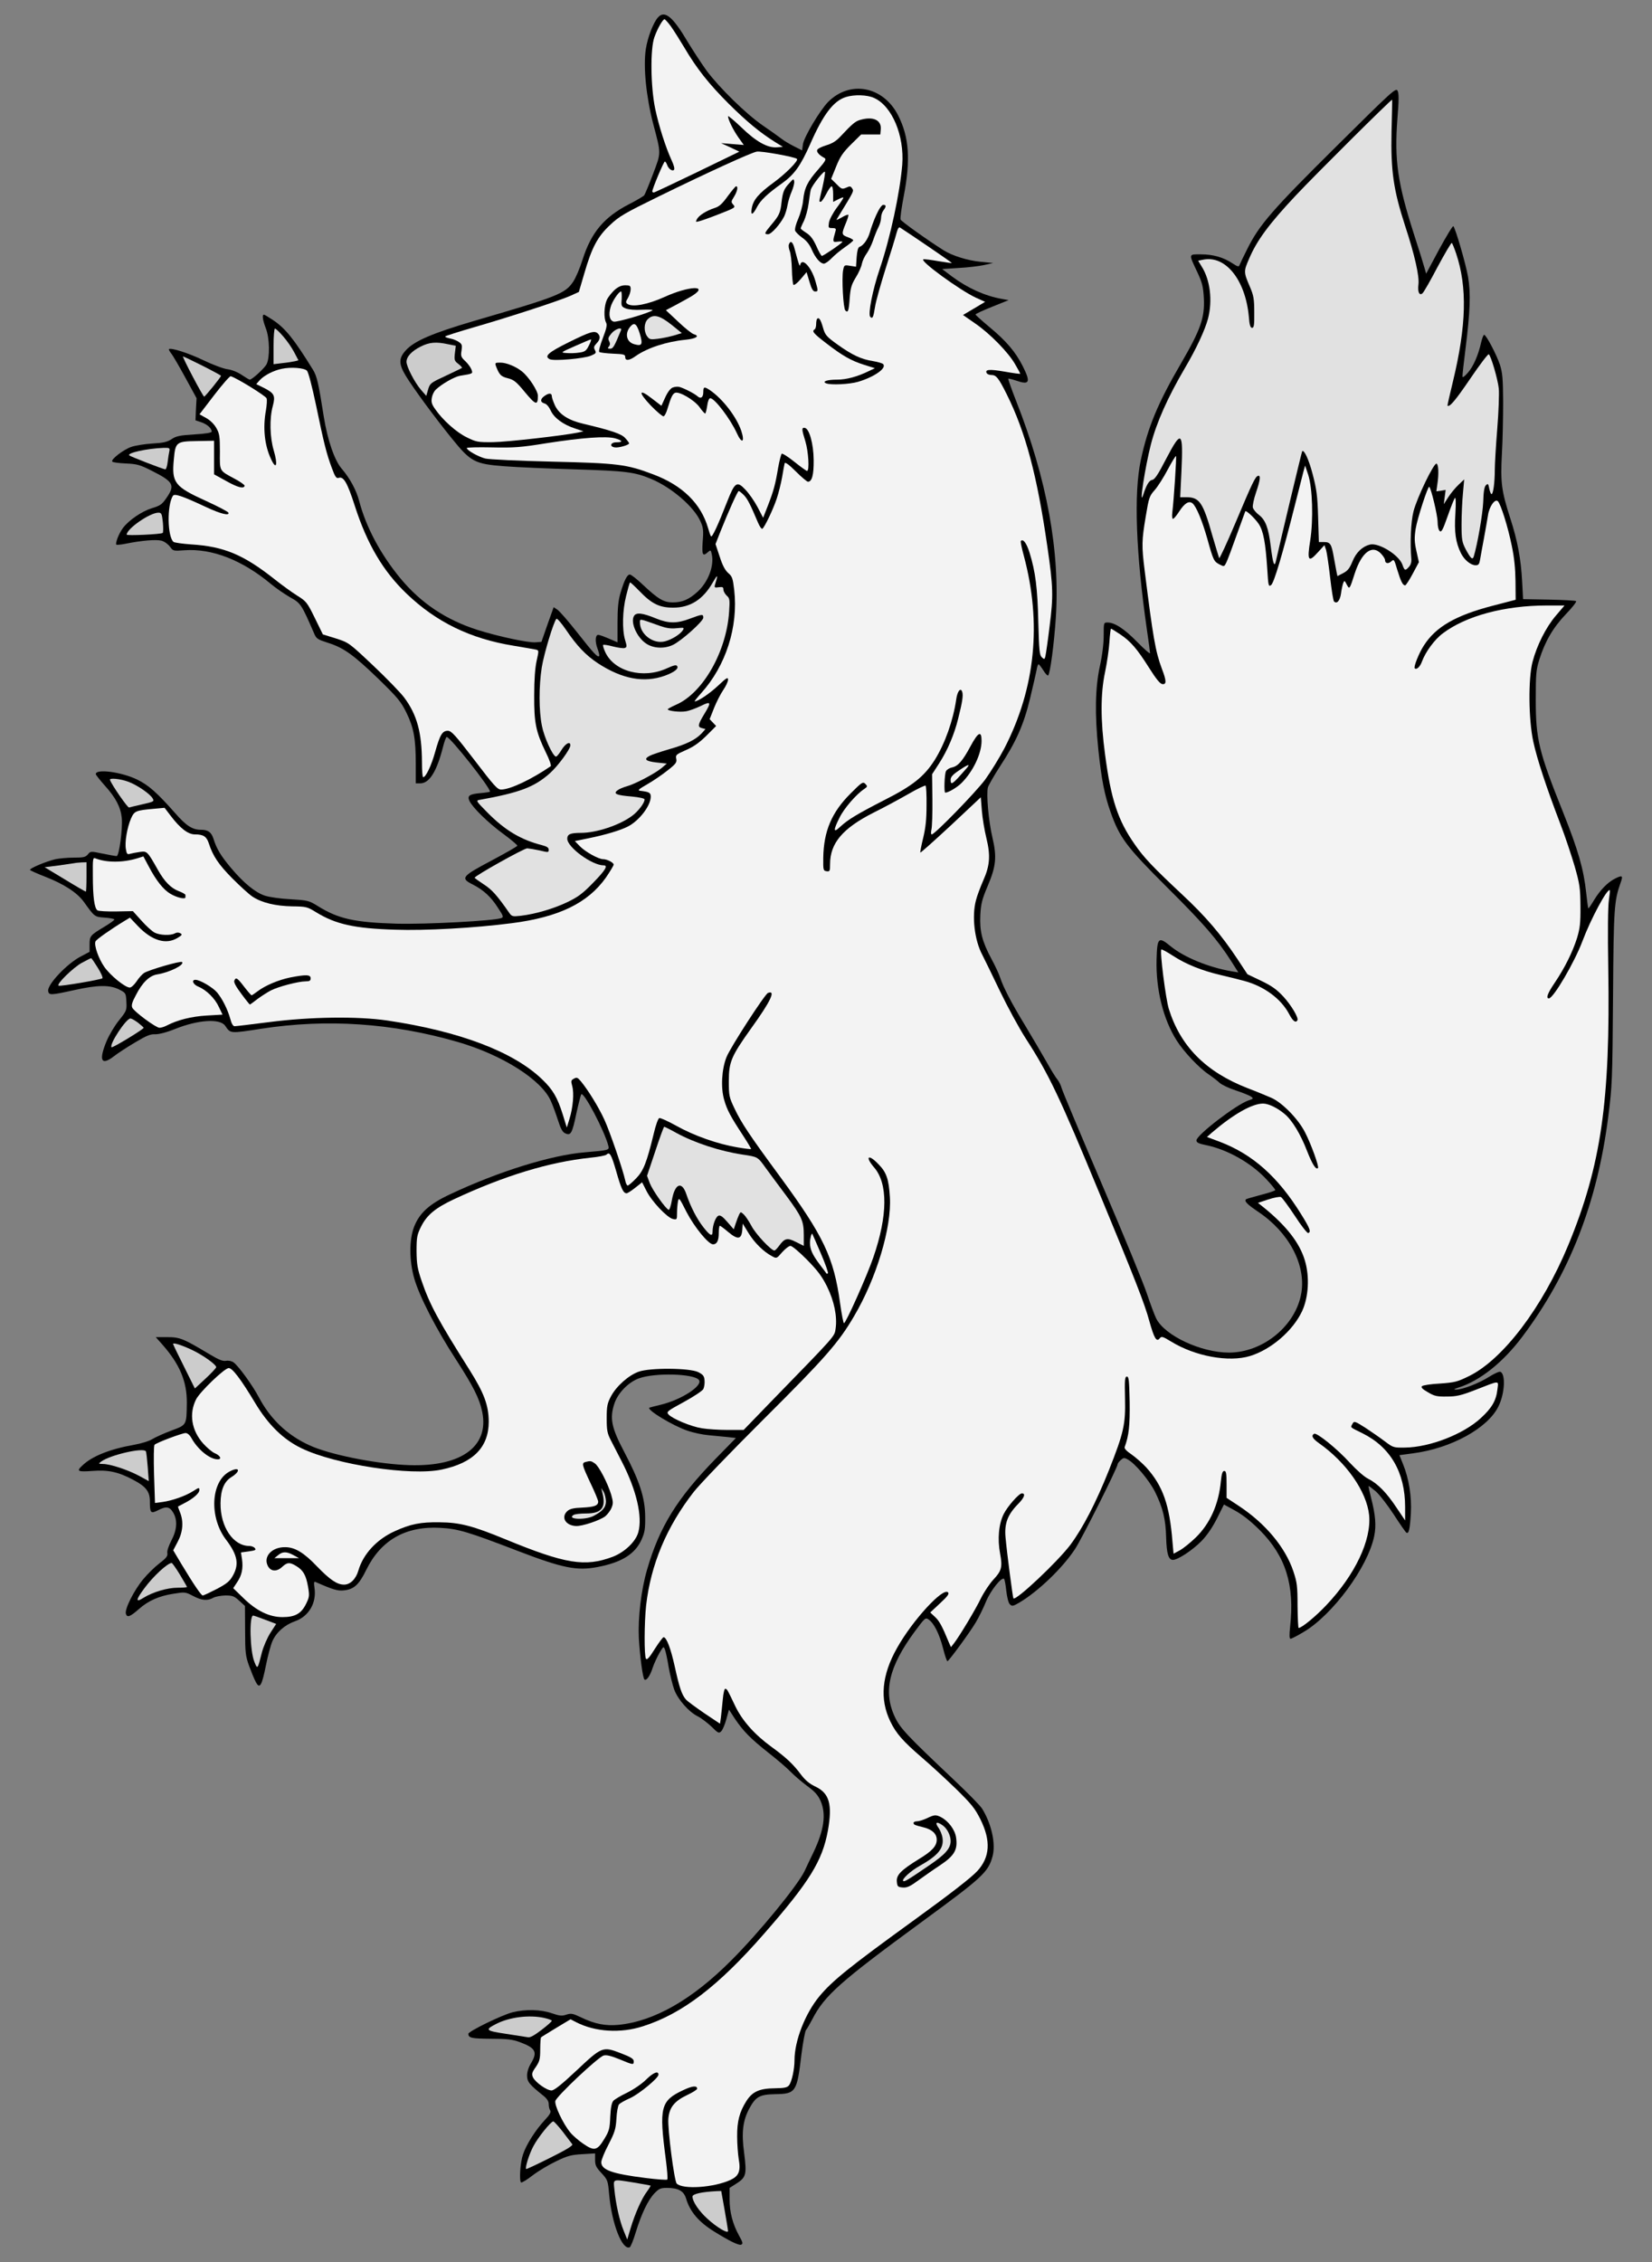 <?xml version="1.0" encoding="UTF-8" standalone="no"?>
<!DOCTYPE svg PUBLIC "-//W3C//DTD SVG 1.1//EN" "http://www.w3.org/Graphics/SVG/1.1/DTD/svg11.dtd">
<svg version="1.1" xmlns:dc="http://purl.org/dc/elements/1.1/" xmlns="http://www.w3.org/2000/svg" xmlns:xl="http://www.w3.org/1999/xlink" viewBox="54 58.5 259.788 355.5" width="259.788" height="355.5">
  <rect x="54" y="58.5" width="259.788" height="355.5" fill="#808080" stroke="none"/>
  <defs>
    <clipPath id="artboard_clip_path">
      <path d="M 54 58.5 L 313.788 58.5 L 313.788 359.308 L 277.818 414 L 54 414 Z"/>
    </clipPath>
  </defs>
  <g id="Fox_Rampant_(5)" stroke="none" stroke-dasharray="none" fill="none" stroke-opacity="1" fill-opacity="1">
    <title>Fox Rampant (5)</title>
    <g id="Fox_Rampant_(5)_Art" clip-path="url(#artboard_clip_path)">
      <title>Art</title>
      <g id="Group_53">
        <g id="Graphic_106">
          <path d="M 157.477 61.232 C 156.747 62.034 155.848 64.343 155.556 66.24 C 155.143 68.987 155.605 73.654 156.723 77.981 C 157.987 82.77 157.987 82.406 156.699 85.833 C 156.067 87.511 155.435 89.018 155.313 89.188 C 155.167 89.358 154.098 89.99 152.955 90.574 C 148.993 92.616 146.975 95.023 145.613 99.301 C 145.2 100.638 144.52 102.218 144.131 102.777 C 142.867 104.649 141.773 105.087 128.499 108.952 C 121.984 110.873 119.14 112.088 117.803 113.571 C 116.685 114.811 116.685 115.686 117.803 117.558 C 118.97 119.478 122.325 124.048 125.072 127.428 C 128.037 131.098 128.645 131.414 133.361 131.779 C 135.233 131.925 140.217 132.144 144.422 132.265 C 152.396 132.508 153.806 132.678 156.407 133.772 C 159.616 135.109 163.141 138.148 164.162 140.458 C 164.6 141.43 164.648 141.892 164.502 143.618 C 164.356 145.757 164.502 146.025 165.353 145.247 C 165.742 144.906 165.791 144.931 165.937 145.636 C 166.326 147.435 165.377 149.938 163.724 151.47 C 162.363 152.71 161.318 153.172 159.786 153.172 C 158.376 153.172 157.501 152.661 155.046 150.352 C 154.146 149.501 153.247 148.796 153.052 148.796 C 152.615 148.796 152.177 149.671 151.569 151.713 C 151.229 152.88 151.108 154.071 151.108 156.381 L 151.108 159.444 L 150.257 159.079 C 148.847 158.471 148.288 158.277 148.069 158.277 C 147.607 158.277 147.558 159.346 147.947 160.392 C 148.166 160.975 148.312 161.534 148.215 161.607 C 147.972 161.85 147.364 161.194 144.763 157.888 C 143.377 156.137 141.991 154.533 141.651 154.314 L 141.068 153.925 L 140.095 156.648 L 139.147 159.371 L 138.223 159.444 C 137.105 159.541 132.316 158.52 129.107 157.499 C 124.124 155.919 120.185 153.269 116.976 149.404 C 113.841 145.611 111.555 141.333 110.486 137.249 C 110.048 135.547 109.003 133.627 107.739 132.168 C 106.596 130.855 105.502 127.622 104.919 124 C 104.092 118.749 103.849 117.631 103.217 116.61 C 100.227 111.772 98.89 110.119 96.945 108.806 C 96.24 108.344 95.608 107.955 95.511 107.955 C 95.195 107.955 95.292 108.758 95.803 110.095 C 96.41 111.65 96.459 114.689 95.924 115.735 C 95.584 116.391 93.639 118.165 93.274 118.165 C 93.177 118.165 92.618 117.825 92.035 117.436 C 91.403 116.999 90.503 116.634 89.822 116.537 C 89.166 116.464 87.416 115.807 85.908 115.078 C 83.575 113.96 80.852 113.109 80.56 113.376 C 80.512 113.425 80.682 113.741 80.925 114.057 C 81.192 114.373 82.189 116.099 83.161 117.874 L 84.912 121.083 L 84.815 122.809 L 84.742 124.559 L 85.69 124.875 C 86.613 125.215 87.27 125.799 87.294 126.334 C 87.294 126.504 86.297 126.674 84.571 126.771 C 82.262 126.917 81.679 127.039 80.974 127.525 C 80.293 127.962 79.685 128.108 77.935 128.205 C 76.744 128.278 75.236 128.522 74.629 128.74 C 73.365 129.178 71.347 130.758 71.663 131.05 C 71.76 131.171 72.733 131.293 73.802 131.341 C 75.528 131.414 75.99 131.536 77.862 132.484 C 81.29 134.21 81.581 134.745 80.171 136.763 C 79.491 137.759 79.199 137.978 77.886 138.367 C 76.257 138.877 74.24 140.263 73.316 141.503 C 72.684 142.354 72.1 143.885 72.295 144.104 C 72.368 144.153 73 144.104 73.729 143.958 C 76.233 143.448 78.543 143.253 79.393 143.472 C 79.855 143.594 80.439 144.031 80.73 144.42 C 81.217 145.101 81.265 145.101 82.991 144.979 C 87.318 144.663 92.083 146.511 96.605 150.279 C 97.383 150.935 98.744 151.859 99.619 152.369 C 101.297 153.293 101.394 153.439 103.412 158.082 C 103.752 158.885 103.971 159.006 105.551 159.517 C 108.03 160.294 109.562 161.388 113.5 165.181 C 116.588 168.195 117.049 168.754 117.925 170.529 C 119.067 172.887 119.383 174.564 119.383 178.624 L 119.383 181.614 L 120.088 181.614 C 121.522 181.614 122.689 179.742 123.662 175.901 C 123.88 175.026 124.148 174.321 124.245 174.321 C 124.804 174.321 131.052 182.222 131.052 182.903 C 131.052 182.976 130.371 183.073 129.569 183.146 C 127.819 183.292 127.454 183.559 127.819 184.361 C 128.305 185.407 130.736 187.789 133.094 189.515 C 134.358 190.439 135.379 191.314 135.355 191.411 C 135.33 191.533 133.483 192.578 131.295 193.745 C 126.603 196.224 126.36 196.516 128.353 197.513 C 130.031 198.364 131.222 199.458 132.316 201.184 C 133.167 202.472 133.215 202.642 132.827 202.788 C 131.611 203.226 120.988 203.785 116.344 203.663 C 109.756 203.469 107.204 202.91 103.971 200.892 C 102.561 200.017 102.366 199.992 99.668 199.822 C 98.112 199.749 96.313 199.482 95.657 199.263 C 94.125 198.753 92.351 197.294 90.333 194.912 C 88.704 192.967 88.072 191.922 87.562 190.293 C 87.221 189.272 86.711 188.907 85.592 188.907 C 84.255 188.907 83.283 188.275 81.581 186.33 C 78.737 183.121 77.4 181.906 75.552 181.006 C 73.073 179.815 69.062 179.28 69.062 180.156 C 69.062 180.277 69.718 181.104 70.496 181.979 C 72.198 183.851 72.976 185.358 73.146 187.035 C 73.316 188.761 72.733 193.04 72.344 193.04 C 72.173 193.04 71.177 192.87 70.131 192.651 C 68.26 192.262 68.235 192.262 67.822 192.772 C 67.457 193.21 67.141 193.283 65.61 193.283 C 64.637 193.283 63.349 193.405 62.741 193.526 C 61.258 193.866 58.584 194.985 58.73 195.228 C 58.803 195.325 59.873 195.811 61.137 196.297 C 64.054 197.44 66.12 198.777 67.166 200.211 C 68.892 202.618 68.867 202.594 70.472 202.715 C 71.298 202.764 71.979 202.91 71.979 203.007 C 71.979 203.128 71.298 203.615 70.447 204.125 C 68.187 205.487 68.089 205.584 68.089 206.921 L 68.089 208.088 L 66.655 208.841 C 64.467 210.008 61.428 213.241 61.574 214.238 C 61.672 214.943 61.988 214.919 65.731 214.092 C 69.329 213.29 71.25 213.266 72.708 213.995 C 73.802 214.554 73.802 214.578 73.875 215.94 C 73.948 217.277 73.899 217.374 72.733 218.833 C 72.052 219.659 71.177 221.142 70.763 222.114 C 69.499 225.153 69.913 226.028 71.857 224.545 C 72.465 224.059 73.997 223.063 75.236 222.333 C 77.011 221.264 77.667 220.996 78.421 221.045 C 79.029 221.045 80.196 220.753 81.581 220.194 C 85.179 218.76 88.607 218.541 89.409 219.708 C 90.26 220.948 90.114 220.948 95.122 220.17 C 105.405 218.59 115.639 219.27 125.923 222.236 C 132.997 224.278 139.196 228.216 140.63 231.547 C 140.946 232.227 141.432 233.589 141.748 234.561 C 142.186 235.922 142.453 236.433 142.915 236.627 C 143.766 237.016 143.985 236.603 144.641 233.467 C 144.957 232.033 145.297 230.696 145.395 230.501 C 145.735 229.894 149.065 236.214 149.673 238.597 C 149.819 239.253 149.77 239.277 146.002 239.593 C 140.679 240.031 132.389 242.608 124.804 246.181 C 121.522 247.713 119.967 249.123 119.116 251.311 C 118.338 253.328 118.338 256.61 119.14 259.406 C 119.918 262.177 122.616 267.428 125.679 272.12 C 128.426 276.374 129.399 278.27 129.836 280.409 C 130.979 286.001 126.239 289.234 117.536 288.723 C 112.576 288.456 105.721 287.046 102.707 285.66 C 99.206 284.08 96.508 281.528 94.684 278.051 C 93.688 276.18 91.5 273.165 90.722 272.606 C 90.406 272.387 89.92 272.29 89.531 272.363 C 89.044 272.46 88.388 272.193 86.93 271.318 C 82.821 268.862 82.286 268.644 80.317 268.644 L 78.494 268.644 L 79.491 269.762 C 82.286 272.922 83.405 275.62 83.38 278.975 C 83.332 282.5 83.38 282.427 80.949 283.327 C 79.782 283.764 78.445 284.372 77.959 284.664 C 77.473 284.98 76.185 285.369 75.091 285.563 C 71.347 286.22 68.478 287.338 66.947 288.821 C 65.974 289.72 66.218 289.842 68.527 289.672 C 71.007 289.477 72.611 289.817 74.969 291.082 C 76.938 292.103 77.57 292.929 77.57 294.412 C 77.57 296.284 77.692 296.43 78.81 295.871 C 80.123 295.19 80.658 295.263 81.217 296.187 C 81.946 297.378 81.849 298.909 80.949 300.611 C 80.512 301.462 80.244 302.24 80.317 302.58 C 80.39 303.042 80.171 303.358 79.077 304.185 C 78.324 304.768 77.181 305.886 76.525 306.688 C 75.066 308.439 73.559 311.429 73.802 312.134 C 73.997 312.766 74.459 312.596 75.869 311.356 C 77.327 310.068 79.029 309.314 81.265 308.974 C 83.064 308.682 83.137 308.682 84.353 309.314 C 85.714 310.043 86.638 310.116 87.537 309.606 C 87.878 309.411 88.728 309.265 89.433 309.241 C 90.552 309.241 90.819 309.338 91.621 310.068 L 92.521 310.894 L 92.545 314.759 C 92.545 318.236 92.618 318.77 93.177 320.326 C 93.517 321.25 93.979 322.393 94.222 322.83 C 94.83 324.021 95.171 323.462 95.803 320.302 C 96.094 318.819 96.556 317.093 96.824 316.461 C 97.431 315.051 98.744 313.884 100.373 313.301 C 102.561 312.547 103.801 310.408 103.46 308.074 C 103.339 307.223 103.363 307.005 103.63 307.126 C 106.377 308.342 107.155 308.56 108.103 308.439 C 109.684 308.269 110.461 307.539 111.604 305.206 C 113.913 300.514 117.827 298.302 123.273 298.618 C 126.02 298.763 127.576 299.225 135.355 302.215 C 142.502 304.962 144.714 305.4 147.996 304.768 C 151.788 304.039 153.879 302.726 154.9 300.441 C 155.386 299.347 155.483 298.788 155.459 296.843 C 155.435 293.877 154.584 291.276 152.177 286.706 C 150.159 282.889 149.843 281.406 150.621 279.072 C 151.18 277.395 152.858 275.693 154.511 275.11 C 157.039 274.211 163.068 274.381 163.895 275.353 C 164.624 276.228 161.22 278.465 157.914 279.267 C 156.991 279.486 156.164 279.704 156.115 279.729 C 155.678 280.069 159.81 282.573 162.12 283.351 C 163.019 283.667 164.527 283.983 165.45 284.056 C 166.398 284.153 167.735 284.275 168.44 284.348 L 169.729 284.494 L 166.496 287.8 C 160.467 293.999 157.696 298.472 155.751 305.206 C 154.827 308.366 154.316 312.717 154.462 315.926 C 154.632 318.843 155.07 322.15 155.337 322.441 C 155.629 322.733 156.237 321.882 156.65 320.569 C 156.869 319.913 157.355 318.892 157.696 318.284 C 158.328 317.215 158.352 317.19 158.571 317.749 C 158.692 318.065 158.96 319.305 159.154 320.521 C 159.373 321.712 159.762 323.316 160.029 324.046 C 160.613 325.602 162.314 327.546 163.749 328.251 C 164.283 328.519 165.232 329.248 165.888 329.856 C 166.933 330.901 167.055 330.95 167.419 330.585 C 167.638 330.366 168.003 329.515 168.222 328.689 L 168.635 327.182 L 169.534 328.567 C 170.896 330.585 171.965 331.679 174.785 333.916 C 176.22 335.034 177.8 336.395 178.335 336.954 C 178.869 337.513 180.036 338.51 180.911 339.166 C 182.176 340.09 182.637 340.625 183.051 341.549 C 183.95 343.639 183.585 346.119 181.932 349.595 C 181.446 350.592 180.814 351.929 180.522 352.561 C 179.429 354.822 173.327 362.285 168.975 366.612 C 162.849 372.763 156.869 376.166 151.253 376.725 C 149.236 376.92 147.51 376.579 145.443 375.583 C 144.082 374.926 143.815 374.878 143.061 375.121 C 142.38 375.364 141.991 375.315 140.776 374.902 C 139.026 374.294 136.619 374.246 134.577 374.756 C 132.875 375.194 127.649 377.746 127.649 378.135 C 127.673 378.791 128.159 378.889 131.173 378.913 C 133.775 378.913 134.577 379.01 135.768 379.448 C 138.248 380.372 138.564 381.004 137.494 382.778 C 137.129 383.362 136.886 384.115 136.886 384.675 C 136.886 385.671 137.251 386.109 139.415 387.835 C 140.022 388.321 140.29 388.734 140.29 389.172 C 140.29 389.536 140.387 389.998 140.533 390.193 C 140.679 390.436 140.46 390.849 139.682 391.676 C 138.248 393.207 136.765 395.517 136.254 397.072 C 135.817 398.288 135.622 401.181 135.938 401.497 C 136.035 401.57 136.862 401.084 137.761 400.379 C 138.685 399.674 140.363 398.677 141.505 398.142 C 143.255 397.291 143.863 397.145 145.589 397.048 L 147.583 396.927 L 147.583 397.948 C 147.583 398.798 147.753 399.139 148.604 400.038 C 149.576 401.108 149.6 401.205 149.795 403.393 C 150.208 407.963 151.837 412.169 153.028 411.683 C 153.174 411.61 153.611 410.565 153.976 409.325 C 154.876 406.408 155.897 404.268 156.918 403.199 C 157.623 402.469 157.89 402.348 158.862 402.348 C 160.686 402.348 161.536 402.834 161.901 404.049 C 162.509 406.091 163.87 407.696 166.301 409.203 C 168.684 410.686 170.166 411.415 170.555 411.269 C 170.871 411.124 170.823 410.929 170.215 409.835 C 169.218 408.012 168.732 406.189 168.732 404.122 L 168.732 402.348 L 169.656 401.764 C 171.358 400.695 171.455 400.33 171.017 396.829 C 170.58 393.669 170.823 391.749 171.82 389.901 C 172.841 388.005 173.448 387.665 175.928 387.616 C 179.161 387.567 179.331 387.3 180.036 381.32 C 180.279 379.448 180.595 377.746 180.741 377.552 C 180.911 377.357 181.349 376.579 181.738 375.85 C 183.683 372.082 186.089 369.967 198.998 360.51 C 208.503 353.558 209.403 352.731 210.083 350.252 C 210.618 348.283 209.937 345.171 208.454 342.764 C 208.163 342.278 206.121 340.212 203.933 338.145 C 196.616 331.241 195.546 330.099 194.719 328.324 C 192.848 324.362 193.796 320.399 197.855 314.905 C 199.46 312.742 199.533 312.669 200.043 313.033 C 200.894 313.617 201.721 315.294 202.304 317.555 C 202.596 318.722 202.912 319.646 203.009 319.573 C 203.349 319.354 206.583 314.954 207.433 313.495 C 207.92 312.693 208.649 311.21 209.062 310.189 C 209.792 308.439 211.542 306.251 211.906 306.64 C 211.979 306.713 212.15 307.564 212.247 308.536 C 212.368 309.533 212.587 310.432 212.806 310.627 C 213.146 310.967 213.292 310.943 214.265 310.384 C 217.23 308.633 221.047 304.987 223.04 301.972 C 224.086 300.416 229.75 289.137 229.75 288.626 C 229.75 288.505 229.969 288.213 230.236 287.97 C 230.674 287.581 230.795 287.557 231.354 287.873 C 232.497 288.48 234.709 291.13 235.633 292.953 C 236.873 295.457 237.31 297.256 237.383 300.125 C 237.456 302.677 237.748 303.65 238.453 303.65 C 239.231 303.65 241.54 302.118 242.926 300.708 C 243.825 299.784 244.652 298.569 245.381 297.135 L 246.475 294.947 L 248.25 295.919 C 249.465 296.6 250.729 297.597 252.139 299.007 C 256.199 303.091 257.609 307.637 256.88 314.152 C 256.734 315.513 256.758 316.048 256.953 316.048 C 257.099 316.048 257.998 315.586 258.97 315.002 C 263.541 312.328 269.108 304.792 270.104 299.906 C 270.445 298.253 270.299 296.576 269.618 293.926 C 269.375 292.929 269.181 292.078 269.229 292.054 C 269.253 292.005 269.764 292.394 270.347 292.88 C 270.931 293.391 272.195 295.02 273.167 296.503 C 274.14 298.01 275.039 299.298 275.161 299.371 C 275.55 299.614 275.72 298.812 275.866 296.357 C 276.012 293.731 275.574 290.887 274.626 288.578 L 274.067 287.192 L 276.23 286.9 C 282.211 286.122 287.996 282.938 289.649 279.51 C 290.646 277.492 290.792 274.429 289.941 274.089 C 289.747 274.016 288.969 274.381 288.191 274.867 C 286.635 275.864 283.961 276.909 282.989 276.885 C 282.527 276.885 282.6 276.812 283.353 276.569 C 286.708 275.523 290.379 272.606 293.417 268.546 C 300.808 258.701 305.183 247.543 306.909 234.002 C 307.517 229.213 307.566 228.459 307.663 214.797 C 307.76 201.232 307.833 200.09 308.854 197.221 C 309.267 196.079 309.122 196.006 307.955 196.589 C 306.812 197.173 305.67 198.339 304.697 199.92 C 304.235 200.697 303.822 201.305 303.773 201.257 C 303.725 201.208 303.579 200.09 303.433 198.753 C 303.044 195.131 302.169 192.067 299.787 186.112 C 295.994 176.655 295.508 174.686 295.508 168.487 C 295.508 164.451 295.557 163.795 296.067 162.166 C 296.967 159.298 298.231 157.134 300.224 155.044 C 301.221 154.023 301.95 153.074 301.853 152.977 C 301.756 152.88 299.835 152.783 297.599 152.734 L 293.515 152.661 L 293.369 149.938 C 293.174 146.268 292.64 143.472 291.497 139.947 C 290.111 135.644 289.941 134.283 290.184 129.834 C 290.306 127.768 290.379 124.097 290.379 121.69 C 290.354 117.995 290.281 117.096 289.868 115.807 C 289.333 114.203 287.705 111.116 287.389 111.116 C 287.291 111.116 287.073 111.65 286.927 112.283 C 286.465 114.349 285.687 116.123 284.812 117.096 C 284.326 117.655 283.985 117.898 283.985 117.679 C 283.961 117.485 284.18 115.564 284.447 113.425 C 285.201 107.445 285.298 104.552 284.86 101.999 C 284.496 99.933 282.891 94.415 282.551 94.05 C 282.454 93.953 281.457 95.606 280.314 97.697 L 278.272 101.513 L 278.029 100.662 C 277.908 100.201 277.13 97.672 276.279 95.071 C 273.775 87.219 273.265 83.67 273.751 77.179 C 273.994 74.213 273.994 73.168 273.775 72.755 C 273.508 72.268 272.924 72.803 264.124 81.531 C 254.108 91.449 252.018 93.831 250.122 97.672 C 249.514 98.863 248.979 100.006 248.906 100.201 C 248.809 100.468 248.59 100.395 247.812 99.884 C 246.378 98.936 244.773 98.475 242.853 98.475 C 240.86 98.475 240.884 98.304 242.342 101.392 C 243.047 102.923 243.218 103.555 243.315 105.403 C 243.461 108.442 242.804 110.313 239.717 115.613 C 236.071 121.861 234.49 125.677 233.396 130.831 C 232.278 136.058 232.619 145.393 234.369 157.547 C 234.636 159.346 234.855 160.975 234.855 161.145 C 234.855 161.315 233.956 160.538 232.862 159.419 C 230.82 157.329 229.288 156.332 228.17 156.332 C 227.562 156.332 227.562 156.356 227.562 158.374 C 227.562 159.662 227.343 161.486 226.954 163.236 C 226.225 166.615 226.152 170.699 226.711 176.217 C 227.222 181.055 227.684 183.413 228.656 186.16 C 230.09 190.171 231.111 191.557 237.505 197.926 C 243.242 203.615 245.43 206.143 247.593 209.522 L 248.736 211.321 L 247.691 211.151 C 244.117 210.543 240.227 208.963 238.088 207.213 C 236.168 205.632 235.973 205.827 235.876 209.327 C 235.754 214.019 236.946 218.735 239.036 222.017 C 240.179 223.816 242.537 226.32 244.093 227.365 C 244.701 227.779 245.454 228.362 245.794 228.678 C 246.135 228.994 247.277 229.529 248.323 229.869 C 249.368 230.21 250.438 230.647 250.705 230.817 C 251.143 231.133 251.143 231.182 250.316 231.449 C 248.42 232.082 242.148 236.895 242.148 237.721 C 242.148 238.062 242.488 238.232 243.679 238.475 C 247.034 239.156 250.802 241.295 253.185 243.872 C 253.938 244.674 254.546 245.428 254.546 245.525 C 254.546 245.622 253.574 245.962 252.407 246.254 C 251.216 246.57 250.122 246.886 249.976 246.959 C 249.587 247.227 250.097 247.761 251.872 248.953 C 256.661 252.161 259.359 257.218 258.654 261.642 C 257.828 266.796 252.674 271.05 247.277 271.075 C 242.902 271.075 237.189 268.425 235.827 265.726 C 235.56 265.192 234.928 263.49 234.393 261.91 C 233.883 260.33 230.698 252.575 227.319 244.698 C 223.94 236.798 221.071 229.967 220.95 229.505 C 220.828 229.043 220.512 228.435 220.293 228.168 C 220.05 227.9 219.272 226.636 218.567 225.372 C 217.838 224.108 216.355 221.555 215.237 219.708 C 213.025 216.086 211.761 213.63 211.274 212.123 C 211.104 211.588 210.497 210.276 209.913 209.206 C 208.43 206.435 208.041 204.854 208.163 202.302 C 208.26 200.527 208.43 199.847 209.305 197.78 C 210.642 194.644 210.788 193.186 210.059 190.098 C 209.451 187.522 209.087 183.292 209.354 182.246 C 209.476 181.882 210.326 180.374 211.274 178.916 C 213.803 175.051 214.994 172.376 215.991 168.244 C 216.452 166.299 216.914 164.306 217.012 163.795 C 217.084 163.309 217.23 162.896 217.328 162.896 C 217.401 162.896 217.741 163.333 218.081 163.868 C 218.397 164.403 218.762 164.743 218.835 164.646 C 219.151 164.33 219.759 159.662 220.026 155.7 C 220.731 145.222 218.64 133.772 213.778 121.472 C 213.049 119.624 212.514 118.068 212.563 118.02 C 212.611 117.971 213.122 118.093 213.705 118.287 C 215.918 119.065 216.136 118.627 214.824 116.026 C 213.705 113.814 212.247 112.088 209.597 109.9 C 208.406 108.903 207.409 108.004 207.409 107.931 C 207.385 107.834 208.552 107.299 210.01 106.716 L 212.611 105.67 L 211.542 105.476 C 208.916 105.014 206.194 103.798 203.738 101.975 L 202.158 100.784 L 204.759 100.614 C 206.169 100.541 207.993 100.322 208.771 100.152 L 210.18 99.836 L 208.187 99.641 C 206.169 99.447 203.763 98.693 202.401 97.842 C 199.922 96.287 195.74 93.297 195.619 93.005 C 195.546 92.786 195.765 91.182 196.105 89.407 C 197.223 83.645 196.98 80.048 195.23 76.62 C 192.896 72.05 187.67 71.053 184.218 74.529 C 182.929 75.866 180.498 79.926 180.279 81.117 L 180.133 82.138 L 178.845 81.482 C 178.164 81.142 177.265 80.607 176.876 80.291 C 176.463 79.975 175.174 79.051 173.959 78.224 C 171.285 76.377 167.128 72.293 165.11 69.594 C 164.308 68.476 162.971 66.434 162.144 65.073 C 159.786 61.086 158.522 60.065 157.477 61.232 Z" fill="black"/>
        </g>
        <g id="Graphic_105">
          <path d="M 159.519 62.666 C 159.981 63.322 160.904 64.781 161.585 65.924 C 163.578 69.303 165.45 71.661 168.586 74.797 C 171.455 77.641 173.521 79.343 175.928 80.85 L 177.119 81.579 L 176.195 81.652 C 174.712 81.774 172.913 80.777 170.58 78.516 C 169.437 77.422 168.489 76.644 168.489 76.766 C 168.489 77.301 169.316 78.954 170.118 80.096 L 170.969 81.287 L 169.17 81.142 L 167.395 80.996 L 168.829 81.652 L 170.264 82.333 L 163.651 85.542 C 160.005 87.292 156.942 88.751 156.82 88.751 C 156.674 88.751 156.577 88.678 156.577 88.58 C 156.577 88.167 158.376 83.889 158.546 83.889 C 158.644 83.889 158.789 84.107 158.887 84.35 C 159.081 85.007 159.713 85.469 159.981 85.201 C 160.126 85.055 159.981 84.472 159.616 83.694 C 158.668 81.628 157.623 78.346 157.039 75.623 C 156.31 72.147 156.237 66.142 156.918 64.319 C 157.404 62.958 158.23 61.524 158.498 61.524 C 158.595 61.524 159.057 62.034 159.519 62.666 Z" fill="#f3f3f3"/>
        </g>
        <g id="Graphic_104">
          <path d="M 191.462 73.897 C 194.282 75.161 196.227 79.805 195.886 84.375 C 195.522 88.775 194.014 95.849 192.337 100.784 C 191.219 104.066 190.465 107.907 190.854 108.296 C 191.219 108.66 191.34 108.393 191.608 106.716 C 191.729 105.865 192.507 103.142 193.285 100.662 C 194.087 98.183 194.841 95.703 194.987 95.12 C 195.181 94.415 195.351 94.147 195.546 94.269 C 197.248 95.363 203.738 99.787 203.69 99.836 C 203.641 99.86 202.693 99.739 201.575 99.544 C 200.457 99.35 199.387 99.204 199.217 99.252 C 198.487 99.423 204.978 104.139 207.458 105.281 L 208.916 105.938 L 207.166 106.983 L 205.44 108.004 L 207.361 109.341 C 209.67 110.921 212.587 113.887 213.657 115.783 C 214.094 116.512 214.435 117.169 214.435 117.242 C 214.435 117.29 213.316 117.144 211.955 116.901 C 209.573 116.488 208.819 116.561 209.184 117.169 C 209.281 117.315 209.597 117.436 209.913 117.436 C 210.667 117.436 211.031 117.898 212.32 120.475 C 215.286 126.431 217.084 133.213 218.689 144.299 C 219.637 150.789 219.661 152.175 219.054 156.94 C 218.786 159.201 218.47 161.315 218.397 161.632 C 218.276 162.142 218.227 162.166 217.838 161.802 C 217.473 161.461 217.401 160.781 217.279 156.259 C 217.157 150.959 216.841 148.358 215.893 145.32 C 215.431 143.861 214.897 143.132 214.532 143.521 C 214.459 143.594 214.678 144.663 215.018 145.903 C 217.838 156.454 216.817 166.639 211.979 176.047 C 211.177 177.579 209.792 179.815 208.916 181.031 C 207.385 183.073 200.991 189.636 200.529 189.636 C 200.384 189.636 200.384 189.296 200.481 188.834 C 200.578 188.421 200.651 186.282 200.627 184.118 L 200.578 180.18 L 201.696 178.454 C 203.009 176.412 204.079 173.908 204.686 171.404 C 205.343 168.803 205.489 167.806 205.319 167.247 C 205.075 166.469 204.541 167.126 204.37 168.438 C 203.884 171.744 202.62 175.318 201.016 177.895 C 199.363 180.52 197.515 182.003 193.018 184.264 C 188.763 186.452 187.305 187.327 186.065 188.494 C 185.044 189.466 185.02 188.98 186.017 187.011 C 186.721 185.552 188.666 183.316 189.882 182.514 C 190.441 182.125 190.441 182.076 190.076 181.687 C 189.687 181.322 189.541 181.42 187.743 183.219 C 184.801 186.16 183.537 189.102 183.464 193.283 C 183.44 195.252 183.464 195.349 183.999 195.422 C 184.485 195.495 184.534 195.398 184.534 194.304 C 184.534 191.022 186.503 188.688 191.34 186.233 C 193.018 185.407 195.522 184.045 196.883 183.267 C 198.269 182.465 199.484 181.882 199.557 181.979 C 199.654 182.076 199.727 183.462 199.703 185.091 C 199.703 187.303 199.557 188.615 199.168 190.22 C 198.876 191.411 198.682 192.432 198.731 192.481 C 198.779 192.554 200.943 190.609 203.544 188.202 L 208.236 183.802 L 208.406 185.941 C 208.503 187.108 208.819 189.004 209.111 190.196 C 209.792 192.967 209.67 194.547 208.6 196.929 C 208.163 197.926 207.652 199.287 207.482 199.968 C 206.801 202.472 207.239 206.264 208.479 208.574 C 208.795 209.182 210.035 211.734 211.226 214.214 C 212.417 216.693 214.265 220.097 215.334 221.75 C 218.981 227.39 220.634 230.89 226.906 246.06 C 232.473 259.503 234.004 263.393 234.733 266.091 C 235.487 268.814 235.876 269.47 236.362 268.838 C 236.654 268.473 236.824 268.522 238.185 269.349 C 241.953 271.658 247.229 272.63 250.583 271.609 C 253.89 270.588 257.293 267.671 258.752 264.584 C 259.797 262.347 259.967 259.09 259.189 256.562 C 258.363 253.815 256.296 251.165 252.771 248.296 L 251.823 247.543 L 253.428 247.008 C 254.327 246.716 255.202 246.546 255.421 246.619 C 255.616 246.692 256.588 248.029 257.609 249.56 C 258.606 251.116 259.578 252.332 259.724 252.283 C 260.21 252.113 260.016 251.578 258.606 249.317 C 254.959 243.434 250.997 239.909 245.819 237.94 L 243.801 237.187 L 244.603 236.482 C 247.958 233.613 250.899 231.936 252.625 231.936 C 253.476 231.936 254.886 232.616 256.005 233.564 C 257.196 234.537 258.533 236.773 259.529 239.35 C 260.356 241.465 260.939 242.389 261.255 242.073 C 261.474 241.878 260.162 238.256 259.213 236.433 C 258.144 234.342 255.64 231.79 253.938 231.036 C 253.258 230.744 251.58 230.039 250.17 229.505 C 243.607 226.952 239.62 222.917 237.797 217.034 C 237.31 215.429 236.362 207.99 236.63 207.723 C 236.678 207.65 237.505 208.088 238.429 208.695 C 240.519 210.057 243.023 211.053 246.038 211.758 C 247.302 212.05 248.955 212.463 249.66 212.658 C 252.82 213.509 255.47 215.478 256.734 217.885 C 257.293 218.954 257.755 219.319 258.022 218.857 C 258.265 218.492 257.074 216.499 255.81 215.113 C 254.765 213.995 253.987 213.436 252.309 212.634 L 250.17 211.613 L 248.566 209.182 C 246.062 205.414 243.582 202.496 239.863 199.044 C 235.293 194.766 233.858 193.259 232.424 191.168 C 229.799 187.424 228.705 184.118 227.781 177.093 C 227.052 171.672 227.052 167.539 227.781 164.111 C 228.073 162.701 228.389 160.611 228.462 159.419 C 228.534 158.252 228.656 157.304 228.705 157.304 C 228.778 157.304 229.41 157.693 230.139 158.18 C 231.816 159.298 232.813 160.465 234.733 163.503 C 235.779 165.156 236.411 165.959 236.775 166.007 C 237.456 166.105 237.456 165.521 236.703 163.576 C 235.706 160.902 235.317 158.69 234.004 148.14 C 233.518 144.274 233.542 143.448 234.174 139.68 C 234.661 136.714 234.758 136.447 235.56 135.547 C 236.046 135.012 236.97 133.554 237.626 132.314 C 238.283 131.074 238.866 130.126 238.939 130.175 C 239.036 130.296 238.599 137.054 238.356 138.999 C 238.283 139.607 238.331 140.044 238.453 140.044 C 238.599 140.044 239.036 139.51 239.474 138.829 C 240.3 137.565 240.981 137.151 241.54 137.613 C 242.148 138.124 243.072 140.385 243.874 143.229 C 244.798 146.559 244.895 146.754 245.794 147.216 C 246.499 147.58 246.524 147.556 246.84 146.924 C 247.034 146.535 247.764 144.59 248.469 142.597 C 249.198 140.579 249.806 138.902 249.83 138.853 C 249.976 138.659 251.361 139.971 251.945 140.847 C 252.674 141.941 253.014 143.788 253.282 147.896 C 253.452 150.571 253.476 150.741 253.89 150.449 C 254.351 150.109 255.713 145.49 257.609 137.978 C 258.217 135.571 258.825 133.165 258.97 132.63 L 259.238 131.657 L 259.724 133.116 C 260.405 135.231 260.551 140.142 260.04 143.448 C 259.529 146.632 259.748 146.973 261.231 145.32 L 262.277 144.177 L 262.544 144.955 C 262.665 145.393 262.957 147.337 263.176 149.282 C 263.395 151.227 263.662 152.904 263.784 153.026 C 264.221 153.463 264.707 152.929 264.878 151.81 C 264.951 151.203 265.121 150.449 265.218 150.157 C 265.413 149.695 265.437 149.695 265.777 150.352 C 266.215 151.178 266.215 151.203 267.066 148.553 C 268.159 145.247 269.813 144.031 271.198 145.538 C 271.539 145.903 271.806 146.341 271.806 146.511 C 271.806 147.046 272.292 147.167 272.778 146.73 C 273.216 146.341 273.24 146.389 273.751 148.115 C 274.286 149.866 274.602 150.498 274.966 150.498 C 275.088 150.498 275.623 149.671 276.157 148.674 L 277.13 146.851 L 276.741 145.101 C 276.425 143.667 276.401 143.059 276.619 141.625 C 276.862 140.044 278.564 134.818 278.759 135.012 C 279.075 135.304 280.071 139.534 280.071 140.506 C 280.071 141.211 280.217 141.795 280.412 141.965 C 280.679 142.184 280.898 141.77 281.651 139.631 C 282.162 138.173 282.673 136.884 282.794 136.763 C 282.94 136.617 282.964 137.565 282.867 139.242 C 282.673 142.135 282.916 143.764 283.742 145.441 C 284.277 146.511 285.298 147.337 286.052 147.337 C 286.513 147.337 286.635 147.167 286.757 146.414 C 286.829 145.927 287.121 144.42 287.364 143.083 C 287.607 141.746 287.899 140.117 287.996 139.485 C 288.191 138.1 289.09 136.835 289.552 137.273 C 290.014 137.735 291.157 141.381 291.74 144.299 C 292.129 146.122 292.299 147.896 292.324 149.866 L 292.348 152.758 L 288.701 153.707 C 282.916 155.214 279.78 157.013 277.908 159.954 C 277.13 161.145 276.279 163.309 276.473 163.528 C 276.765 163.819 277.324 163.285 277.616 162.458 C 278.175 160.951 279.585 159.006 280.898 158.034 C 284.544 155.287 290.598 153.658 297.258 153.658 L 300.03 153.658 L 298.644 155.287 C 297.113 157.086 295.678 159.93 294.998 162.531 C 294.317 165.108 294.366 171.599 295.119 175.051 C 295.703 177.773 297.161 182.198 299.373 187.983 C 300.127 189.928 301.124 192.943 301.634 194.669 C 302.436 197.489 302.509 198.072 302.534 200.941 C 302.558 203.615 302.461 204.368 301.999 205.924 C 301.294 208.136 300.078 210.592 298.523 212.901 C 297.38 214.578 297.064 215.405 297.574 215.405 C 298.279 215.405 301.61 209.716 302.85 206.41 C 304.162 202.91 306.788 198.023 307.153 198.412 C 307.201 198.461 307.128 199.166 307.007 199.968 C 306.861 200.892 306.812 204.879 306.909 210.665 C 307.25 231.522 305.791 241.684 300.613 254.203 C 296.578 263.927 290.403 272.096 285.055 274.745 C 283.183 275.669 282.794 275.766 280.436 275.937 C 279.026 276.009 277.762 276.204 277.616 276.35 C 277.422 276.544 277.689 276.812 278.54 277.298 C 279.561 277.906 279.95 278.003 281.53 277.978 C 283.061 277.978 283.766 277.808 286.027 276.933 C 289.965 275.402 289.649 275.402 289.479 276.86 C 289.285 278.611 288.604 279.777 286.878 281.358 C 284.155 283.886 278.856 285.952 274.942 286.001 C 273.143 286.025 273.07 286.001 271.782 285.028 C 271.052 284.469 269.667 283.521 268.719 282.889 C 267.017 281.819 266.944 281.795 266.677 282.281 C 266.361 282.889 266.215 282.743 268.232 283.74 C 272.657 285.928 274.966 289.89 274.966 295.36 L 274.966 297.451 L 273.605 295.433 C 272.025 293.051 270.663 291.665 269.132 290.887 C 268.5 290.571 267.309 289.501 266.288 288.407 C 264.367 286.268 261.037 283.57 260.648 283.837 C 260.162 284.129 260.38 284.567 261.401 285.296 C 265.729 288.334 268.913 292.905 269.302 296.6 C 269.691 300.514 267.114 305.983 262.544 310.797 C 260.891 312.547 258.703 314.346 258.217 314.346 C 258.144 314.346 258.071 312.79 258.047 310.894 C 258.047 307.782 257.974 307.199 257.39 305.449 C 256.126 301.681 253.014 297.937 248.809 295.166 L 246.888 293.901 L 246.888 291.786 C 246.888 290.06 246.815 289.672 246.524 289.672 C 246.256 289.672 246.11 290.085 245.989 291.3 C 245.649 294.923 244.287 297.937 242.051 300.125 C 241.224 300.927 240.106 301.827 239.547 302.142 L 238.55 302.677 L 238.38 300.805 C 237.918 294.995 236.873 292.03 234.272 289.137 C 233.664 288.48 232.619 287.557 231.962 287.095 C 231.136 286.536 230.771 286.147 230.868 285.904 C 231.525 284.105 231.695 282.549 231.646 278.829 C 231.573 275.475 231.525 274.843 231.209 274.843 C 230.893 274.843 230.844 275.353 230.917 278.246 C 231.014 282.379 230.722 283.643 228.389 289.55 C 226.322 294.728 224.28 298.642 222.335 301.267 C 220.318 303.941 213.754 310.116 213.365 309.703 C 213.268 309.581 212.344 302.556 212.125 300.101 C 211.931 297.937 212.441 296.551 214.119 294.85 C 215.091 293.877 215.31 293.197 214.702 293.197 C 214.24 293.197 212.466 295.214 211.858 296.405 C 211.056 297.986 210.837 300.344 211.274 302.677 C 211.663 304.768 211.518 305.376 210.205 306.761 C 209.621 307.393 208.746 308.706 208.26 309.679 C 207.409 311.453 204.905 315.61 204.006 316.777 L 203.544 317.361 L 203.228 316.656 C 202.158 314.054 201.721 313.252 201.04 312.62 L 200.286 311.915 L 201.818 310.481 C 203.033 309.363 203.301 308.974 203.082 308.755 C 202.304 307.928 197.491 313.155 195.06 317.506 C 192.653 321.761 192.313 325.553 194.014 329.054 C 194.938 330.95 195.984 332.141 198.974 334.718 C 200.311 335.86 202.717 338.072 204.298 339.604 C 206.777 342.035 207.312 342.691 208.187 344.442 C 209.84 347.796 209.694 350.349 207.701 352.537 C 206.801 353.534 203.422 356.159 197.539 360.413 C 187.499 367.682 184.898 369.797 182.881 372.204 C 180.62 374.926 178.942 379.229 178.942 382.268 C 178.942 383.653 178.529 385.623 178.091 386.206 C 177.824 386.571 177.411 386.668 175.855 386.692 C 173.448 386.716 172.33 387.203 171.382 388.686 C 170.288 390.412 169.899 391.894 169.923 394.277 C 169.923 395.444 170.045 397.024 170.166 397.802 C 170.507 399.698 170.191 400.476 168.902 401.084 C 166.277 402.299 161.391 402.639 160.418 401.667 C 160.029 401.278 158.96 392.988 159.105 391.457 C 159.251 389.707 160.054 388.71 162.047 387.762 C 162.922 387.349 163.627 386.911 163.627 386.765 C 163.627 386.23 162.874 386.303 161.391 387.008 C 157.89 388.661 157.623 389.682 158.692 397.777 C 158.911 399.479 159.033 400.938 158.935 401.035 C 158.862 401.132 157.307 401.011 155.532 400.792 C 150.281 400.136 148.555 399.528 148.555 398.312 C 148.555 397.972 149.065 396.708 149.698 395.517 C 150.67 393.62 150.84 393.11 150.937 391.457 C 150.986 390.436 151.18 389.439 151.326 389.245 C 151.472 389.05 152.274 388.588 153.125 388.224 C 154.535 387.567 157.55 385.088 157.55 384.553 C 157.55 383.897 156.747 384.213 155.629 385.307 C 154.9 386.036 153.611 386.887 152.59 387.397 C 151.618 387.859 150.646 388.442 150.451 388.661 C 150.184 388.977 150.038 389.731 149.965 391.165 C 149.892 393.037 149.795 393.402 149.041 394.642 C 147.923 396.489 147.461 396.611 145.735 395.419 C 144.981 394.909 144.058 394.107 143.669 393.62 C 142.55 392.283 141.165 389.342 141.335 388.686 C 141.529 387.932 148.117 381.733 148.944 381.538 C 149.382 381.417 150.135 381.611 151.448 382.146 C 153.611 383.046 153.66 383.046 153.66 382.438 C 153.66 382.073 153.198 381.782 151.667 381.198 C 148.774 380.08 148.677 380.129 144.665 383.897 C 142.259 386.157 141.141 387.033 140.727 387.033 C 139.974 387.033 138.175 385.744 137.81 384.966 C 137.591 384.456 137.64 384.213 138.248 383.362 C 138.855 382.462 138.953 382.122 138.953 380.566 C 138.953 379.594 139.026 378.743 139.074 378.694 C 139.147 378.621 140.217 377.965 141.457 377.211 L 143.717 375.85 L 144.617 376.312 C 147.607 377.843 151.594 378.087 155.119 376.944 C 161.293 374.975 166.958 370.648 174.153 362.407 C 181.325 354.214 183.318 350.957 184.193 346.192 C 184.923 342.084 184.436 340.309 182.2 339.264 C 181.276 338.826 180.62 338.267 179.939 337.368 C 178.748 335.763 177.605 334.693 175.296 333.016 C 172.622 331.071 170.701 328.883 169.607 326.598 C 168.368 323.997 168.368 323.997 168.076 323.9 C 167.93 323.851 167.76 324.508 167.663 325.577 C 167.565 326.55 167.444 327.814 167.371 328.373 L 167.225 329.394 L 164.745 327.741 C 163.408 326.817 162.096 325.869 161.877 325.602 C 161.22 324.872 160.831 323.705 160.102 320.375 C 159.47 317.531 158.814 315.805 158.352 315.805 C 158.23 315.805 157.623 316.631 156.966 317.652 C 156.115 319.038 155.726 319.427 155.581 319.184 C 155.289 318.722 155.313 313.495 155.605 310.821 C 156.334 304.403 158.814 298.472 163.068 293.002 C 163.967 291.835 168.927 286.681 174.105 281.528 C 183.78 271.901 185.871 269.519 188.302 265.362 C 191.827 259.406 194.233 251.384 193.941 246.643 C 193.771 243.823 193.407 242.754 192.167 241.489 C 190.562 239.788 189.955 240.225 191.462 241.976 C 193.65 244.504 193.601 249.56 191.34 256.1 C 190.344 259.017 187.013 266.456 186.721 266.456 C 186.624 266.456 186.357 265.07 186.114 263.344 C 185.117 256.1 183.537 252.793 176.657 243.41 C 171.844 236.871 170.58 234.974 169.51 232.714 C 168.659 230.939 168.611 230.696 168.611 228.411 C 168.611 225.372 169 224.497 172.136 220.097 C 175.223 215.818 176.049 214.044 174.761 214.554 C 174.275 214.749 168.829 223.135 168.246 224.643 C 167.492 226.515 167.322 229.456 167.881 231.352 C 168.319 232.908 168.854 233.929 170.871 236.992 C 171.601 238.11 172.16 239.058 172.111 239.083 C 172.063 239.131 171.09 239.01 169.948 238.815 C 166.885 238.305 163.092 236.968 160.37 235.436 C 159.057 234.707 157.841 234.148 157.671 234.221 C 157.501 234.269 157.112 235.339 156.82 236.603 C 155.702 241.222 155.192 242.51 154.025 243.702 C 153.441 244.309 152.834 244.82 152.712 244.82 C 152.59 244.82 152.396 244.455 152.323 244.018 C 151.934 242.243 149.892 236.311 149.041 234.464 C 148.142 232.495 146.489 229.821 145.346 228.435 C 144.836 227.827 144.69 227.779 144.252 228.022 C 143.79 228.265 143.766 228.386 143.985 229.189 C 144.301 230.307 144.106 232.568 143.547 234.367 L 143.134 235.704 L 142.478 233.589 C 141.651 230.963 140.922 229.723 139.269 228.143 C 134.771 223.792 126.239 220.559 114.886 218.881 C 110.243 218.201 102.828 218.298 96.386 219.124 C 93.566 219.489 91.086 219.781 90.892 219.781 C 90.649 219.781 90.406 219.367 90.211 218.614 C 89.798 217.131 88.947 215.429 88.121 214.457 C 87.464 213.679 85.447 212.488 84.742 212.488 C 84.061 212.488 84.353 213.217 85.179 213.557 C 86.443 214.068 87.805 215.405 88.412 216.742 L 88.996 217.957 L 86.492 218.103 C 84.11 218.249 81.922 218.784 80.196 219.683 C 79.831 219.878 79.345 220.024 79.077 220.024 C 78.518 220.024 75.091 217.496 74.799 216.864 C 74.629 216.499 74.775 215.988 75.382 214.87 C 76.379 212.925 77.497 211.831 78.713 211.637 C 80.682 211.321 83.064 210.13 82.627 209.692 C 82.408 209.473 77.4 210.932 76.646 211.418 C 76.355 211.613 75.82 212.196 75.48 212.731 C 75.115 213.266 74.653 213.703 74.41 213.703 C 73.681 213.703 71.347 211.807 70.399 210.446 C 69.475 209.109 68.77 207.067 69.013 206.459 C 69.11 206.167 71.396 204.563 73.51 203.274 L 74.434 202.715 L 75.698 204.052 C 77.911 206.362 80.123 206.994 81.922 205.9 C 82.651 205.462 82.7 205.365 82.359 205.17 C 82.092 205.025 81.776 205.025 81.484 205.195 C 80.803 205.559 79.126 205.487 78.324 205.073 C 77.935 204.879 77.011 204.052 76.257 203.201 L 74.896 201.694 L 72.271 201.743 C 70.836 201.767 69.524 201.694 69.329 201.573 C 68.843 201.257 68.6 199.458 68.6 196.103 C 68.576 193.453 68.6 193.234 69.013 193.405 C 70.763 194.085 73.292 194.085 75.552 193.405 L 76.549 193.088 L 77.351 194.596 C 78.543 196.881 79.709 198.339 80.803 198.971 C 81.824 199.579 83.137 199.871 83.161 199.531 C 83.161 199.433 83.161 199.263 83.161 199.142 C 83.161 199.044 82.675 198.753 82.068 198.534 C 80.876 198.072 79.88 197.051 78.883 195.301 C 77.181 192.286 77.133 192.238 76.039 192.383 C 75.48 192.456 74.775 192.602 74.483 192.675 C 74.021 192.821 73.924 192.724 73.802 191.97 C 73.583 190.901 73.997 188.543 74.604 187.133 C 75.139 185.941 75.334 185.868 78.275 185.601 L 79.88 185.455 L 80.828 186.695 C 82.335 188.688 83.575 189.636 84.669 189.636 C 85.981 189.636 86.468 189.952 86.832 191.022 C 87.464 193.016 88.388 194.377 90.527 196.54 C 91.767 197.78 93.201 199.093 93.736 199.433 C 95.195 200.381 97.334 200.892 99.935 200.941 C 102.172 200.965 102.318 201.013 103.703 201.864 C 106.791 203.761 109.756 204.417 116.101 204.611 C 120.89 204.782 128.645 204.344 134.455 203.59 C 141.894 202.642 146.44 200.43 149.284 196.419 C 149.941 195.447 150.5 194.547 150.5 194.377 C 150.5 194.061 149.479 193.526 148.822 193.526 C 148.117 193.526 146.027 192.359 145.2 191.508 L 144.398 190.682 L 146.537 190.244 C 149.187 189.709 151.545 189.004 152.736 188.397 C 154.535 187.473 156.334 185.115 156.334 183.705 C 156.334 183.073 156.091 182.951 154.681 182.781 C 154.219 182.732 154.414 182.538 155.775 181.76 C 156.674 181.25 158.109 180.277 158.96 179.596 C 160.297 178.551 160.467 178.308 160.345 177.749 C 160.224 177.141 160.321 177.068 161.852 176.388 C 163.044 175.877 163.943 175.245 165.061 174.151 L 166.617 172.595 L 166.107 172.06 L 165.596 171.526 L 166.277 169.8 C 166.642 168.876 167.298 167.587 167.711 166.98 C 168.149 166.348 168.489 165.618 168.489 165.327 C 168.489 164.865 168.246 165.011 166.909 166.275 C 165.548 167.539 163.773 168.73 163.238 168.73 C 163.165 168.73 163.627 168.147 164.259 167.442 C 168.149 163.139 170.118 157.013 169.461 151.227 C 169.243 149.379 169.145 149.088 168.513 148.553 C 168.027 148.115 167.614 147.362 167.176 145.976 L 166.52 144.007 L 167.274 142.086 C 168.562 138.853 169.996 135.669 170.166 135.669 C 170.264 135.669 170.628 135.96 170.993 136.325 C 171.576 136.957 171.941 137.662 173.23 140.701 C 173.473 141.26 173.764 141.673 173.886 141.6 C 174.226 141.381 175.563 138.61 176.147 136.86 C 176.438 135.985 176.827 134.453 176.998 133.456 C 177.168 132.46 177.338 131.512 177.387 131.317 C 177.459 131.074 178.043 131.487 179.137 132.581 C 180.036 133.481 180.911 134.21 181.057 134.21 C 181.689 134.21 181.981 133.116 181.957 130.807 C 181.932 128.254 181.276 125.896 180.571 125.75 C 180.036 125.653 180.061 125.969 180.644 127.841 C 181.13 129.421 181.325 132.508 180.911 132.508 C 180.79 132.508 179.89 131.852 178.918 131.074 C 177.921 130.272 177.022 129.713 176.925 129.81 C 176.827 129.931 176.56 130.928 176.365 132.022 C 175.928 134.648 175.661 135.62 174.761 137.954 L 174.007 139.874 L 173.132 138.197 C 172.646 137.273 171.795 136.058 171.236 135.474 C 169.899 134.04 169.559 134.259 168.368 137.297 C 166.909 141.041 165.985 143.01 165.815 142.791 C 165.718 142.694 165.523 142.111 165.353 141.503 C 164.235 137.638 161.318 134.769 156.699 133.043 C 152.542 131.463 151.132 131.293 140.776 131.05 C 135.622 130.928 130.93 130.709 130.323 130.564 C 129.253 130.296 127.405 129.275 127.405 128.91 C 127.405 128.813 129.18 128.765 131.344 128.813 C 134.82 128.886 135.865 128.813 139.925 128.157 C 145.565 127.282 149.26 127.014 150.694 127.379 C 151.91 127.719 152.031 128.011 150.937 128.011 C 149.989 128.011 149.795 128.692 150.694 128.813 C 151.302 128.91 152.931 128.424 152.931 128.181 C 152.931 128.084 152.663 127.719 152.323 127.355 C 151.764 126.698 150.208 126.163 145.711 125.094 C 143.401 124.559 141.967 123.635 141.286 122.25 C 141.019 121.666 140.776 120.985 140.776 120.767 C 140.776 120.256 140.314 120.232 139.609 120.742 C 138.928 121.229 138.928 121.715 139.633 121.909 C 139.949 121.982 140.338 122.444 140.606 123.027 C 141.141 124.194 142.575 125.24 144.447 125.847 L 145.759 126.285 L 144.909 126.479 C 142.672 126.941 133.799 127.962 131.538 127.987 C 129.107 128.011 128.888 127.962 127.405 127.233 C 125.752 126.431 123.613 124.51 122.422 122.784 C 121.887 122.031 121.79 121.666 121.911 121.01 C 121.984 120.548 122.252 120.013 122.495 119.77 C 123.419 118.87 125.461 117.704 126.336 117.558 C 128.426 117.217 128.378 117.242 128.135 116.561 C 127.989 116.196 127.551 115.613 127.162 115.248 C 126.506 114.641 126.433 114.446 126.579 113.595 C 126.7 112.744 126.652 112.574 126.141 112.234 C 125.825 112.015 125.218 111.772 124.78 111.699 C 124.342 111.602 124.002 111.48 124.002 111.383 C 124.002 111.31 126.044 110.654 128.572 109.924 C 134.285 108.271 141.943 105.767 143.693 104.99 L 145.03 104.382 L 145.881 101.489 C 147.072 97.381 147.972 95.679 149.965 93.831 C 151.399 92.47 152.274 91.984 157.671 89.334 C 165.377 85.566 172.038 82.527 172.986 82.333 C 173.643 82.187 179.015 83.159 179.331 83.475 C 179.599 83.743 177.605 85.76 175.685 87.17 C 173.278 88.921 172.427 89.917 172.208 91.303 C 172.014 92.446 172.403 92.3 173.084 90.963 C 173.618 89.966 174.712 88.921 176.973 87.316 C 178.918 85.931 179.915 84.521 181.398 81.166 C 183.44 76.498 185.068 74.359 187.013 73.751 C 188.302 73.338 190.392 73.387 191.462 73.897 Z" fill="#f3f3f3"/>
        </g>
        <g id="Graphic_103">
          <path d="M 272.827 79.197 C 272.705 85.371 273.119 88.289 274.942 93.929 C 276.473 98.572 277.227 101.927 277.057 103.215 C 276.911 104.382 277.203 105.014 277.689 104.601 C 277.883 104.455 278.953 102.583 280.071 100.444 C 281.214 98.329 282.211 96.627 282.308 96.676 C 282.381 96.724 282.697 97.478 282.989 98.353 C 284.763 103.653 284.593 109.681 282.502 118.384 C 281.992 120.475 281.603 122.201 281.627 122.25 C 281.943 122.541 282.867 121.447 285.201 118.02 C 286.684 115.832 287.996 114.106 288.118 114.179 C 288.458 114.373 289.552 118.141 289.698 119.6 C 289.771 120.353 289.674 123.173 289.455 125.872 C 289.236 128.57 289.066 131.487 289.066 132.338 C 289.066 134.307 288.823 136.155 288.555 136.155 C 288.458 136.155 288.288 135.766 288.191 135.28 C 288.045 134.502 287.996 134.453 287.656 134.769 C 287.413 135.037 287.291 135.79 287.243 137.419 C 287.17 139.266 286.343 144.031 285.76 145.952 C 285.565 146.559 285.274 146.268 284.496 144.833 C 283.912 143.691 283.839 143.326 283.839 140.895 C 283.839 139.412 283.937 137.224 284.058 136.033 L 284.253 133.845 L 283.353 134.696 C 282.867 135.158 282.138 136.033 281.749 136.641 L 281.044 137.735 L 281.19 136.617 L 281.335 135.498 L 280.606 135.62 L 279.877 135.717 L 280.023 134.672 C 280.29 132.97 280.217 131.463 279.901 131.366 C 279.488 131.22 276.814 136.763 276.279 138.877 C 275.866 140.531 275.72 143.861 275.939 146.292 C 275.987 146.803 275.866 147.264 275.574 147.58 C 274.991 148.237 274.869 148.212 274.529 147.216 C 273.97 145.709 270.834 143.764 269.448 144.08 C 268.257 144.372 267.26 145.295 266.677 146.754 C 266.239 147.824 265.923 148.212 265.218 148.577 L 264.319 149.039 L 264.173 148.358 C 264.1 147.994 263.93 146.997 263.759 146.122 C 263.395 144.007 263.2 143.691 262.228 143.691 L 261.401 143.691 L 261.28 139.728 C 261.183 136.374 261.037 135.377 260.429 133.043 C 259.821 130.709 259.068 129.105 258.776 129.421 C 258.703 129.494 255.105 144.542 254.668 146.584 C 254.424 147.775 254.181 147.167 253.841 144.42 C 253.476 141.43 253.014 140.239 251.993 139.437 C 251.532 139.096 251.094 138.561 251.021 138.27 C 250.948 137.978 251.167 136.933 251.507 135.936 C 252.188 133.943 252.285 133.14 251.823 133.286 C 251.386 133.432 250.948 134.356 248.25 140.749 C 246.937 143.861 245.794 146.316 245.721 146.219 C 245.673 146.098 245.211 144.566 244.701 142.84 C 243.169 137.395 242.634 136.641 240.519 136.641 L 239.595 136.641 L 239.79 132.581 C 240.082 126.212 239.814 125.969 237.383 130.612 C 236.119 133.067 235.584 133.87 235.195 133.918 C 234.709 133.991 234.272 134.721 233.785 136.252 C 233.056 138.464 234.077 131.876 234.977 128.376 C 235.876 124.875 237.651 120.913 240.349 116.318 C 242.148 113.279 243.509 110.313 243.971 108.563 C 244.701 105.743 244.312 102.486 242.975 100.395 L 242.415 99.471 L 243.145 99.325 C 246.694 98.547 249.854 102.461 250.389 108.271 C 250.486 109.584 250.632 110.022 250.899 110.022 C 251.191 110.022 251.264 109.608 251.24 107.591 C 251.24 105.5 251.143 104.941 250.559 103.58 C 249.562 101.27 249.562 101.149 250.413 99.204 C 251.629 96.311 253.549 93.71 257.779 89.212 C 260.818 85.979 272.705 74.165 272.924 74.165 C 272.949 74.165 272.9 76.425 272.827 79.197 Z" fill="#e1e1e1"/>
        </g>
        <g id="Graphic_102">
          <path d="M 124.464 112.599 L 125.679 112.842 L 125.534 114.009 C 125.412 115.054 125.461 115.224 126.068 115.686 C 126.457 115.978 126.7 116.269 126.652 116.318 C 126.603 116.367 125.436 116.926 124.099 117.558 C 121.741 118.652 121.62 118.725 121.328 119.697 L 121.036 120.718 L 120.21 119.77 C 119.213 118.627 117.925 116.123 117.925 115.37 C 117.925 114.543 118.751 113.668 120.161 112.963 C 121.522 112.283 122.568 112.185 124.464 112.599 Z" fill="#ccc"/>
        </g>
        <g id="Graphic_101">
          <path d="M 102.269 116.756 C 102.488 116.974 103.071 119.187 103.703 122.201 C 104.943 128.181 105.332 129.761 106.183 132.046 C 106.693 133.432 106.888 133.724 107.253 133.602 C 108.03 133.335 108.614 134.332 109.781 137.954 C 111.726 144.007 114.254 148.285 117.949 151.81 C 122.592 156.259 127.965 158.885 134.747 159.978 C 136.4 160.246 137.98 160.538 138.248 160.586 C 138.758 160.708 138.758 160.708 138.393 162.337 C 138.15 163.43 138.005 165.278 138.005 167.758 C 137.98 172.133 138.272 173.519 139.828 176.728 C 140.387 177.846 140.727 178.819 140.606 178.916 C 137.518 181.031 134.188 182.587 132.802 182.587 C 132.219 182.587 131.684 181.979 128.621 177.968 C 125.582 174.005 124.999 173.373 124.44 173.349 C 123.564 173.349 123.2 173.932 122.422 176.704 C 121.838 178.819 120.963 180.642 120.55 180.642 C 120.428 180.642 120.356 179.572 120.356 178.259 C 120.331 173.616 119.578 170.821 117.56 168.122 C 116.952 167.32 114.764 165.059 112.649 163.066 C 108.857 159.492 108.857 159.492 106.815 158.836 L 104.773 158.204 L 103.509 155.627 C 102.293 153.147 102.172 153.002 100.689 152.078 C 99.838 151.543 98.307 150.425 97.261 149.598 C 92.326 145.684 89.239 144.372 84.012 144.055 C 82.675 143.958 81.46 143.788 81.29 143.667 C 80.317 142.84 80.244 137.881 81.192 136.422 C 81.435 136.033 82.627 136.422 86.419 138.197 C 88.704 139.266 90.114 139.607 89.92 139.072 C 89.871 138.926 88.315 138.1 86.443 137.249 C 81.46 134.988 80.974 134.38 81.338 130.685 C 81.581 127.962 81.727 127.865 84.985 127.817 L 87.659 127.768 L 87.659 130.418 L 87.659 133.043 L 89.604 134.113 C 91.427 135.134 92.351 135.353 92.472 134.842 C 92.496 134.721 91.791 134.21 90.916 133.748 C 88.437 132.411 88.558 132.63 88.583 129.494 C 88.583 127.087 88.51 126.625 88.023 125.774 C 87.683 125.167 87.075 124.559 86.419 124.194 L 85.374 123.611 L 87.683 120.596 C 88.972 118.919 90.138 117.582 90.284 117.631 C 91.184 117.874 95.827 120.742 95.924 121.107 C 96.021 121.35 95.948 122.177 95.827 122.955 C 95.316 125.702 95.584 128.449 96.629 130.661 C 97.456 132.46 97.723 131.56 97.042 129.275 C 96.435 127.209 96.362 124.267 96.897 122.322 C 97.334 120.669 97.14 120.305 95.535 119.478 L 94.295 118.87 L 94.855 118.238 C 95.584 117.461 97.018 116.731 98.307 116.464 C 99.765 116.148 101.831 116.318 102.269 116.756 Z" fill="#f3f3f3"/>
        </g>
        <g id="Graphic_100">
          <path d="M 166.69 149.525 C 166.617 149.793 166.496 150.206 166.423 150.449 C 166.326 150.838 166.398 150.887 167.03 150.789 C 167.638 150.716 167.76 150.765 167.76 151.154 C 167.76 151.421 168.003 151.835 168.27 152.102 C 168.756 152.515 168.781 152.734 168.659 154.63 C 168.246 160.927 164.527 167.442 160.297 169.265 C 159.592 169.581 159.008 169.897 159.008 169.97 C 159.008 170.237 160.953 170.456 161.877 170.286 C 162.387 170.213 163.408 169.824 164.186 169.459 C 165.839 168.633 165.912 168.827 164.721 170.772 C 163.724 172.425 163.676 172.765 164.405 172.936 L 164.94 173.081 L 164.356 173.738 C 163.384 174.759 161.974 175.464 159.251 176.242 C 157.841 176.655 156.456 177.117 156.164 177.287 C 155.167 177.798 155.532 178.138 157.234 178.332 L 158.862 178.503 L 158.036 179.208 C 156.942 180.107 153.83 181.736 152.566 182.076 C 152.031 182.222 151.375 182.489 151.108 182.708 C 150.378 183.243 150.937 183.486 153.344 183.681 C 154.584 183.802 155.362 183.972 155.362 184.142 C 155.362 184.702 154.365 186.014 153.368 186.744 C 151.375 188.202 147.801 189.393 145.346 189.393 C 143.669 189.393 143.207 189.612 143.207 190.317 C 143.207 191.654 147.096 194.498 148.92 194.498 C 149.673 194.498 149.211 195.252 147.267 197.245 C 145.638 198.923 144.884 199.482 143.207 200.284 C 141.068 201.305 138.199 202.156 135.89 202.423 C 134.625 202.569 134.48 202.521 134.115 202.01 C 132.17 199.215 131.368 198.315 130.079 197.489 C 129.302 196.978 128.645 196.516 128.645 196.443 C 128.645 196.152 136.376 191.824 136.911 191.824 C 137.227 191.849 138.126 191.995 138.904 192.165 C 140.217 192.481 140.29 192.481 140.29 192.043 C 140.29 191.727 140.022 191.533 139.269 191.338 C 135.914 190.487 133.386 188.98 130.59 186.136 C 128.913 184.434 128.815 184.313 129.375 184.215 C 135.719 183.073 138.029 182.198 140.46 180.034 C 141.724 178.916 143.693 176.242 143.693 175.634 C 143.693 174.929 142.915 175.342 142.283 176.388 C 141.918 176.995 141.529 177.457 141.408 177.409 C 140.873 177.238 139.56 174.321 139.22 172.571 C 138.734 170.189 138.734 166.348 139.196 163.382 C 139.56 161.17 141.068 156.186 141.505 155.749 C 141.602 155.651 142.283 156.405 142.988 157.45 C 144.714 160.003 146.124 161.486 148.044 162.75 C 151.861 165.229 155.289 165.861 158.546 164.695 C 160.005 164.16 160.759 163.601 160.491 163.187 C 160.345 162.944 159.981 163.042 158.887 163.528 C 155.143 165.254 150.548 164.038 149.163 160.951 C 148.92 160.416 148.774 159.906 148.847 159.857 C 148.92 159.784 149.6 159.881 150.403 160.1 C 151.18 160.294 152.007 160.416 152.226 160.343 C 152.59 160.222 152.615 160.1 152.299 159.079 C 151.813 157.426 151.885 154.436 152.469 152.126 C 152.736 151.032 153.004 150.084 153.077 150.036 C 153.125 149.987 153.782 150.595 154.56 151.397 C 156.504 153.415 157.72 153.998 159.859 153.998 C 162.557 153.998 164.575 152.71 166.107 150.011 C 166.739 148.942 166.885 148.796 166.69 149.525 Z" fill="#e1e1e1"/>
        </g>
        <g id="Graphic_99">
          <path d="M 160.321 236.53 C 163.214 238.11 167.225 239.423 170.799 239.958 C 173.205 240.323 173.132 240.274 174.445 242.097 C 175.101 242.997 176.536 244.941 177.654 246.424 C 180.085 249.706 180.401 250.387 180.401 252.599 L 180.401 254.301 L 179.185 253.693 C 177.8 252.988 177.387 253.085 176.511 254.301 C 176.22 254.69 175.904 255.03 175.782 255.03 C 175.272 255.03 172.865 252.477 172.184 251.189 C 171.771 250.411 171.212 249.585 170.944 249.341 C 170.482 248.928 170.458 248.928 170.239 249.366 C 170.118 249.609 169.875 250.241 169.705 250.751 L 169.389 251.7 L 168.392 250.557 C 167.663 249.706 167.274 249.439 166.982 249.56 C 166.544 249.73 166.058 251.043 166.058 252.04 C 166.058 252.891 165.669 252.721 164.624 251.384 C 163.603 250.095 162.606 248.175 161.925 246.157 C 161.22 244.066 160.126 244.504 159.665 247.081 C 159.519 247.98 159.276 248.685 159.154 248.637 C 158.668 248.466 156.626 245.573 156.188 244.455 L 155.751 243.288 L 157.039 239.447 C 157.744 237.308 158.376 235.582 158.449 235.582 C 158.522 235.582 159.373 235.995 160.321 236.53 Z" fill="#e1e1e1"/>
        </g>
        <g id="Graphic_98">
          <path d="M 150.913 242.608 C 151.691 245.355 152.031 246.035 152.542 246.035 C 152.688 246.035 153.295 245.646 153.903 245.16 L 154.973 244.309 L 155.653 245.646 C 156.48 247.299 158.887 249.852 159.81 250.071 C 160.443 250.217 160.467 250.192 160.467 249.123 C 160.467 248.539 160.54 247.713 160.613 247.324 C 160.759 246.643 160.831 246.74 161.974 249.001 C 163.19 251.335 165.402 254.058 166.131 254.058 C 166.739 254.058 167.03 253.474 167.03 252.307 C 167.03 251.675 167.103 251.14 167.201 251.14 C 167.298 251.14 167.881 251.578 168.538 252.137 C 170.021 253.377 170.604 253.28 170.726 251.821 L 170.799 250.8 L 171.722 252.307 C 172.646 253.815 174.105 255.249 175.417 255.929 C 176.122 256.318 176.147 256.294 176.998 255.297 C 177.484 254.763 178.067 254.301 178.31 254.301 C 178.553 254.301 179.72 255.273 180.887 256.464 C 182.565 258.166 183.245 259.065 184.047 260.67 C 185.19 262.979 185.676 265.41 185.409 267.282 C 185.214 268.595 185.603 268.133 175.247 278.781 L 170.944 283.229 L 168.44 283.229 C 167.055 283.229 165.232 283.108 164.356 282.962 C 162.655 282.695 159.762 281.479 159.13 280.798 C 158.765 280.385 158.911 280.264 161.512 278.854 C 163.068 278.003 164.429 277.103 164.6 276.812 C 164.745 276.52 164.843 275.888 164.794 275.426 C 164.745 274.745 164.551 274.526 163.797 274.138 C 162.436 273.481 156.286 273.433 154.462 274.065 C 152.858 274.624 150.913 276.35 150.062 277.978 C 149.503 279.048 149.406 279.51 149.406 281.406 C 149.406 283.278 149.503 283.764 150.038 284.81 C 150.378 285.466 151.18 287.022 151.813 288.262 C 154.098 292.71 155.046 296.819 154.389 299.274 C 154 300.757 152.25 302.434 150.354 303.164 C 146.002 304.792 142.939 304.306 133.483 300.416 C 128.353 298.302 126.311 297.767 123.151 297.742 C 120.112 297.694 118.581 298.01 116.053 299.152 C 113.233 300.441 111.118 302.726 110.364 305.303 C 109.975 306.664 109.076 307.539 108.103 307.539 C 107.009 307.539 105.891 306.786 103.825 304.646 C 101.807 302.531 100.373 301.656 98.866 301.656 C 96.799 301.608 95.389 303.091 96.094 304.549 C 96.532 305.473 97.48 305.57 98.355 304.768 C 99.157 304.014 99.571 303.99 100.592 304.622 C 101.686 305.279 102.123 306.056 102.439 307.855 C 102.682 309.265 102.658 309.484 102.147 310.529 C 101.394 312.085 100.421 312.644 98.428 312.644 C 96.337 312.644 94.295 311.648 92.205 309.581 L 90.673 308.098 L 91.281 307.175 C 92.035 306.081 92.253 304.987 92.059 303.553 L 91.889 302.483 L 93.129 302.313 C 94.15 302.167 94.32 302.094 94.077 301.802 C 93.931 301.608 93.542 301.462 93.201 301.462 C 90.673 301.462 88.631 298.447 88.68 294.728 C 88.704 292.662 89.239 291.349 90.382 290.644 C 91.937 289.672 91.67 288.918 90.09 289.769 C 87.148 291.325 86.857 296.964 89.555 300.489 C 91.378 302.896 91.646 304.379 90.576 306.202 C 90.114 307.029 89.579 307.442 88.048 308.244 C 87.002 308.779 86.03 309.241 85.884 309.241 C 85.641 309.241 84.523 307.612 82.456 304.185 L 81.241 302.142 L 81.946 300.805 C 82.773 299.25 82.894 297.621 82.311 296.187 C 82.116 295.7 81.97 295.287 81.995 295.263 C 82.043 295.238 82.456 295.02 82.918 294.777 C 84.328 294.072 85.349 293.197 85.349 292.686 C 85.349 292.248 85.301 292.248 84.353 292.856 C 83.113 293.634 81.071 294.339 79.539 294.558 L 78.372 294.704 L 78.227 290.255 C 78.154 287.751 78.178 285.685 78.3 285.563 C 78.616 285.223 82.651 283.716 83.186 283.716 C 83.478 283.716 83.842 284.032 84.085 284.469 C 85.082 286.293 86.978 287.848 88.242 287.848 C 88.947 287.848 88.631 287.241 87.756 286.876 C 87.367 286.706 86.541 286.025 85.957 285.369 C 84.11 283.302 83.696 280.677 84.839 278.416 C 85.447 277.225 89.312 273.505 89.968 273.505 C 90.552 273.505 91.864 275.231 94.101 278.951 C 96.167 282.403 98.55 284.737 101.442 286.122 C 106.742 288.675 118.654 290.498 123.467 289.453 C 128.451 288.407 130.857 285.928 130.857 281.917 C 130.833 279.34 130.128 277.444 127.867 273.846 C 122.884 265.969 121.571 263.514 120.307 259.819 C 119.651 257.899 119.529 257.218 119.505 255.152 C 119.505 252.964 119.578 252.575 120.185 251.335 C 121.109 249.463 122.422 248.369 125.363 246.983 C 133.337 243.264 140.363 241.125 146.829 240.444 C 148.093 240.323 149.236 240.104 149.382 239.958 C 149.868 239.472 150.135 239.909 150.913 242.608 Z" fill="#f3f3f3"/>
        </g>
        <g id="Graphic_97">
          <path d="M 183.075 255.468 C 183.78 257.096 184.291 258.531 184.193 258.604 C 184.12 258.676 184.023 258.701 183.974 258.652 C 183.95 258.604 183.464 257.947 182.905 257.218 C 181.762 255.711 181.373 254.836 181.373 253.815 C 181.373 253.158 181.616 252.259 181.738 252.405 C 181.762 252.453 182.37 253.815 183.075 255.468 Z" fill="#f3f3f3"/>
        </g>
        <g id="Graphic_96">
          <path d="M 100.178 302.92 L 101.029 303.382 L 99.084 303.382 L 97.14 303.382 L 97.723 302.92 C 98.428 302.313 99.084 302.313 100.178 302.92 Z" fill="#f3f3f3"/>
        </g>
        <g id="Group_79">
          <g id="Graphic_95">
            <path d="M 98.525 111.359 C 99.109 112.015 99.887 113.133 100.251 113.838 L 100.932 115.127 L 100.373 115.273 C 100.057 115.346 99.182 115.491 98.428 115.564 L 97.018 115.735 L 97.018 112.939 C 97.018 111.359 97.115 110.143 97.237 110.143 C 97.383 110.143 97.942 110.678 98.525 111.359 Z" fill="#ccc"/>
          </g>
          <g id="Graphic_94">
            <path d="M 85.836 115.978 C 87.44 116.78 88.753 117.509 88.753 117.558 C 88.753 117.777 86.249 120.84 86.103 120.84 C 86.03 120.84 85.204 119.405 84.304 117.679 C 83.38 115.929 82.7 114.519 82.773 114.519 C 82.87 114.519 84.231 115.175 85.836 115.978 Z" fill="#ccc"/>
          </g>
          <g id="Graphic_93">
            <path d="M 80.633 129.397 C 80.56 129.713 80.439 130.466 80.366 131.098 C 80.293 131.755 80.123 132.265 80.001 132.265 C 79.709 132.265 74.556 130.272 74.337 130.077 C 73.899 129.688 77.133 128.983 79.709 128.886 C 80.658 128.862 80.73 128.91 80.633 129.397 Z" fill="#ccc"/>
          </g>
          <g id="Graphic_92">
            <path d="M 79.612 140.579 C 79.685 141.406 79.685 142.159 79.588 142.257 C 79.321 142.475 73.924 142.718 73.924 142.524 C 73.924 141.6 77.57 139.072 78.907 139.072 C 79.393 139.072 79.466 139.242 79.612 140.579 Z" fill="#ccc"/>
          </g>
          <g id="Graphic_91">
            <path d="M 74.215 181.371 C 75.674 181.93 77.667 183.316 78.032 184.021 C 78.275 184.458 78.129 184.507 76.428 184.896 C 75.382 185.139 74.434 185.358 74.288 185.407 C 74.094 185.48 71.614 181.93 71.298 181.079 C 71.128 180.715 72.927 180.885 74.215 181.371 Z" fill="#ccc"/>
          </g>
          <g id="Graphic_90">
            <path d="M 67.603 196.322 C 67.603 197.586 67.555 198.631 67.506 198.631 C 67.433 198.631 65.95 197.78 64.2 196.711 L 61.015 194.79 L 63.154 194.523 C 64.321 194.353 65.464 194.182 65.658 194.158 C 65.853 194.109 66.388 194.061 66.825 194.037 L 67.603 194.012 L 67.603 196.322 Z" fill="#ccc"/>
          </g>
          <g id="Graphic_89">
            <path d="M 69.378 210.592 C 69.888 211.394 70.204 212.147 70.107 212.245 C 69.864 212.463 63.568 213.533 63.227 213.412 C 62.741 213.266 65.488 210.567 66.874 209.814 C 67.603 209.425 68.26 209.084 68.332 209.084 C 68.405 209.084 68.867 209.765 69.378 210.592 Z" fill="#ccc"/>
          </g>
          <g id="Graphic_88">
            <path d="M 75.698 219.222 C 76.185 219.611 76.574 219.951 76.598 220.024 C 76.598 220.243 71.687 223.233 71.541 223.087 C 71.128 222.674 73.826 218.565 74.507 218.565 C 74.677 218.565 75.212 218.857 75.698 219.222 Z" fill="#ccc"/>
          </g>
          <g id="Graphic_87">
            <path d="M 84.11 270.613 C 85.836 271.415 88.048 272.971 87.999 273.384 C 87.975 273.505 87.221 274.332 86.297 275.183 L 84.644 276.714 L 82.943 273.287 C 81.995 271.415 81.217 269.786 81.217 269.713 C 81.217 269.47 82.481 269.859 84.11 270.613 Z" fill="#ccc"/>
          </g>
          <g id="Graphic_86">
            <path d="M 76.938 286.584 C 77.011 286.706 77.133 287.8 77.23 289.039 L 77.4 291.276 L 75.844 290.425 C 74.094 289.501 71.347 288.578 70.18 288.578 C 69.475 288.553 69.451 288.553 69.888 288.213 C 71.274 287.168 76.549 285.952 76.938 286.584 Z" fill="#ccc"/>
          </g>
          <g id="Graphic_85">
            <path d="M 82.286 305.959 C 82.894 306.98 83.405 307.855 83.405 307.904 C 83.405 307.977 82.748 308.026 81.946 308.026 C 80.293 308.026 78.032 308.706 76.574 309.606 C 75.285 310.432 75.334 309.946 76.695 308.123 C 78.081 306.227 80.366 304.136 80.998 304.136 C 81.095 304.136 81.679 304.962 82.286 305.959 Z" fill="#ccc"/>
          </g>
          <g id="Graphic_84">
            <path d="M 95.705 313.058 L 97.431 313.714 L 96.532 315.1 C 96.021 315.902 95.438 317.263 95.195 318.163 C 94.514 320.885 94.49 320.91 94.004 319.67 C 93.299 317.968 93.177 312.401 93.809 312.401 C 93.906 312.401 94.757 312.693 95.705 313.058 Z" fill="#ccc"/>
          </g>
          <g id="Graphic_83">
            <path d="M 139.56 375.631 C 140.217 375.777 140.776 375.972 140.776 376.093 C 140.776 376.19 140.047 376.847 139.147 377.527 C 138.029 378.378 137.348 378.767 137.008 378.67 C 136.74 378.621 135.185 378.378 133.556 378.135 C 130.323 377.649 130.201 377.503 132.073 376.555 C 134.139 375.51 137.202 375.121 139.56 375.631 Z" fill="#ccc"/>
          </g>
          <g id="Graphic_82">
            <path d="M 142.502 393.523 C 143.183 394.447 143.863 395.298 143.985 395.468 C 144.155 395.687 143.207 396.27 140.533 397.607 C 138.491 398.628 136.789 399.431 136.74 399.382 C 136.546 399.163 137.227 397 137.883 395.784 C 138.612 394.398 140.63 391.894 141.019 391.894 C 141.116 391.894 141.797 392.624 142.502 393.523 Z" fill="#ccc"/>
          </g>
          <g id="Graphic_81">
            <path d="M 153.757 401.521 C 155.094 401.74 156.261 401.959 156.31 401.983 C 156.334 402.032 156.091 402.445 155.751 402.907 C 154.924 403.976 153.855 406.408 153.174 408.668 L 152.639 410.467 L 152.08 409.082 C 151.424 407.501 150.84 404.9 150.621 402.639 C 150.451 400.865 150.208 400.962 153.757 401.521 Z" fill="#ccc"/>
          </g>
          <g id="Graphic_80">
            <path d="M 167.954 405.848 C 168.246 407.501 168.489 408.984 168.489 409.13 C 168.489 409.592 166.714 408.547 165.232 407.185 C 163.895 405.97 162.898 404.487 162.898 403.709 C 162.898 403.296 164.332 402.98 166.69 402.858 L 167.419 402.834 L 167.954 405.848 Z" fill="#ccc"/>
          </g>
        </g>
        <g id="Graphic_78">
          <path d="M 189.25 77.349 C 188.496 77.568 188.034 77.957 186.138 79.975 C 185.482 80.68 184.85 81.069 183.926 81.336 C 183.221 81.555 182.565 81.871 182.516 82.065 C 182.37 82.381 182.832 82.892 183.61 83.305 C 183.974 83.5 183.877 83.743 182.71 85.08 C 180.984 87.025 180.498 88.021 180.304 89.942 C 180.231 90.793 179.866 92.105 179.526 92.883 C 179.161 93.685 178.967 94.488 179.04 94.755 C 179.137 94.998 179.647 95.484 180.182 95.873 C 180.814 96.311 181.325 96.943 181.641 97.697 C 182.224 99.034 183.002 99.933 183.561 99.933 C 183.78 99.933 184.339 99.544 184.777 99.082 C 185.239 98.596 186.187 97.818 186.892 97.332 C 187.597 96.846 188.18 96.36 188.18 96.262 C 188.18 96.165 187.791 95.946 187.329 95.776 C 186.333 95.411 186.308 95.29 186.989 93.637 C 187.281 92.956 187.475 92.324 187.402 92.251 C 187.329 92.203 186.843 92.373 186.333 92.689 C 185.822 92.98 185.482 93.126 185.555 93.005 C 188.447 88.264 188.302 88.58 187.961 88.046 C 187.767 87.754 187.621 87.73 187.062 87.997 C 186.43 88.264 186.333 88.24 185.555 87.438 L 184.704 86.611 L 185.482 84.691 C 186.114 83.111 186.551 82.479 187.84 81.19 L 189.42 79.634 L 190.927 79.634 L 192.434 79.634 L 192.507 78.856 C 192.653 77.374 191.316 76.741 189.25 77.349 Z" fill="black"/>
        </g>
        <g id="Graphic_77">
          <path d="M 183.342 87.9 C 182.759 90.355 182.759 90.209 183.075 90.209 C 183.197 90.209 183.585 89.65 183.926 88.994 C 184.266 88.313 184.655 87.778 184.777 87.778 C 184.923 87.778 185.02 88.337 185.02 88.994 L 185.02 90.233 L 185.773 89.845 C 186.187 89.626 186.576 89.48 186.624 89.553 C 186.673 89.601 186.211 90.306 185.603 91.133 C 184.995 91.935 184.436 93.005 184.363 93.467 C 184.242 94.293 184.266 94.342 184.874 94.342 C 185.384 94.342 185.506 94.439 185.409 94.755 C 184.898 96.53 184.898 96.603 185.725 96.481 C 186.138 96.432 186.478 96.432 186.478 96.505 C 186.454 96.7 183.488 98.718 183.245 98.718 C 183.148 98.718 182.735 98.013 182.37 97.162 C 181.859 96.044 181.422 95.484 180.79 95.095 C 180.304 94.779 179.915 94.488 179.915 94.39 C 179.915 94.318 180.133 93.783 180.425 93.224 C 180.693 92.64 181.033 91.425 181.155 90.525 C 181.276 89.626 181.422 88.629 181.495 88.337 C 181.665 87.657 183.634 85.177 183.731 85.517 C 183.78 85.663 183.61 86.733 183.342 87.9 Z" fill="#f3f3f3"/>
        </g>
        <g id="Graphic_76">
          <path d="M 178.189 87.219 C 177.289 88.167 177.095 88.653 176.9 90.306 C 176.73 91.935 176.536 92.373 175.247 93.88 C 174.202 95.144 174.129 95.314 174.785 95.314 C 175.296 95.314 176.681 93.758 177.314 92.519 C 177.508 92.105 177.751 91.303 177.848 90.72 C 177.946 90.136 178.237 89.188 178.505 88.58 C 178.748 87.997 178.942 87.292 178.894 87.025 C 178.821 86.563 178.772 86.563 178.189 87.219 Z" fill="black"/>
        </g>
        <g id="Graphic_75">
          <path d="M 168.44 89.334 C 167.59 90.525 167.103 90.963 166.398 91.182 C 165.11 91.595 163.919 92.348 163.603 92.932 C 163.36 93.394 163.384 93.418 163.943 93.272 C 164.259 93.199 165.718 92.689 167.128 92.13 C 169.607 91.157 169.705 91.109 169.316 90.671 C 168.951 90.258 168.951 90.185 169.437 89.407 C 169.948 88.58 170.118 87.778 169.753 87.778 C 169.656 87.778 169.073 88.483 168.44 89.334 Z" fill="black"/>
        </g>
        <g id="Graphic_74">
          <path d="M 191.802 92.275 C 191.413 93.126 190.976 94.342 190.806 94.974 C 190.489 96.092 189.785 97.089 189.152 97.308 C 188.934 97.381 188.788 97.94 188.715 98.912 L 188.618 100.419 L 187.67 100.273 C 186.77 100.128 186.746 100.128 186.576 101.027 C 186.357 102.291 186.6 106.959 186.94 107.299 C 187.354 107.712 187.475 107.396 187.621 105.354 C 187.743 103.774 187.888 103.239 188.569 102.121 C 189.031 101.392 189.469 100.395 189.541 99.933 C 189.639 99.471 189.979 98.742 190.295 98.329 C 190.587 97.915 191.073 96.967 191.316 96.238 C 191.559 95.509 191.948 94.561 192.167 94.147 C 192.386 93.734 192.556 93.078 192.556 92.713 C 192.556 92.348 192.726 91.814 192.921 91.571 C 193.382 90.963 193.382 90.695 192.896 90.695 C 192.677 90.695 192.24 91.303 191.802 92.275 Z" fill="black"/>
        </g>
        <g id="Graphic_73">
          <path d="M 178.067 96.894 C 177.97 97.113 178.043 97.575 178.189 97.94 C 178.335 98.304 178.505 99.617 178.529 100.833 C 178.553 102.048 178.675 103.142 178.772 103.264 C 178.894 103.361 179.404 102.972 179.915 102.364 L 180.839 101.27 L 181.3 102.802 C 181.616 103.896 181.859 104.309 182.176 104.309 C 182.686 104.309 182.686 104.236 182.2 102.583 C 181.568 100.444 180.133 98.936 179.842 100.103 C 179.769 100.517 179.623 100.128 178.942 97.551 C 178.675 96.505 178.31 96.238 178.067 96.894 Z" fill="black"/>
        </g>
        <g id="Graphic_72">
          <path d="M 150.646 104.066 C 150.208 104.479 149.649 105.16 149.43 105.622 C 148.993 106.57 148.92 108.49 149.309 109.195 C 149.503 109.584 149.382 110.095 148.798 111.65 C 148.385 112.72 148.117 113.692 148.239 113.814 C 148.336 113.911 149.309 114.033 150.378 114.081 C 152.129 114.154 152.323 114.203 152.323 114.641 C 152.323 115.248 152.979 115.175 153.952 114.47 C 155.775 113.182 158.814 112.185 161.804 111.894 C 163.481 111.723 164.113 111.31 163.092 111.018 C 162.776 110.921 161.682 110.046 160.637 109.049 L 158.717 107.25 L 160.467 106.327 C 161.415 105.816 162.557 105.184 162.971 104.917 C 165.475 103.288 162.266 103.458 158.522 105.16 C 155.897 106.351 153.49 106.813 152.688 106.278 C 152.372 106.059 152.372 105.938 152.761 105.306 C 152.979 104.917 153.174 104.309 153.174 103.969 C 153.174 103.409 153.077 103.336 152.323 103.336 C 151.74 103.336 151.229 103.555 150.646 104.066 Z" fill="black"/>
        </g>
        <g id="Graphic_71">
          <path d="M 151.764 105.476 C 151.667 106.594 151.715 106.691 152.42 106.983 C 152.882 107.153 153.855 107.25 154.973 107.177 C 155.994 107.129 156.723 107.177 156.626 107.25 C 156.188 107.664 150.962 109.195 150.5 109.049 C 149.868 108.855 149.673 108.004 150.014 106.788 C 150.257 105.865 151.302 104.309 151.667 104.309 C 151.764 104.309 151.788 104.844 151.764 105.476 Z" fill="#f3f3f3"/>
        </g>
        <g id="Graphic_70">
          <path d="M 159.567 109.511 L 161.22 110.848 L 159.932 111.237 C 159.227 111.432 158.084 111.675 157.404 111.748 C 156.286 111.894 156.115 111.845 155.751 111.334 C 155.216 110.557 155.265 109.268 155.848 108.685 C 156.723 107.809 157.72 108.053 159.567 109.511 Z" fill="#e1e1e1"/>
        </g>
        <g id="Graphic_69">
          <path d="M 154.608 110.921 C 155.119 112.647 154.973 112.939 153.757 112.599 C 152.518 112.283 152.201 110.897 153.125 109.827 C 153.757 109.098 154.122 109.365 154.608 110.921 Z" fill="#f3f3f3"/>
        </g>
        <g id="Graphic_68">
          <path d="M 151.642 110.435 C 150.573 113.036 150.403 113.304 149.941 113.304 C 149.552 113.304 149.527 113.231 149.746 112.963 C 149.965 112.696 149.965 112.477 149.795 112.112 C 149.576 111.723 149.649 111.505 150.159 110.897 C 150.767 110.168 151.91 109.827 151.642 110.435 Z" fill="#e1e1e1"/>
        </g>
        <g id="Graphic_67">
          <path d="M 182.492 108.612 C 182.419 108.685 182.346 109.074 182.346 109.438 C 182.346 109.803 182.248 110.192 182.103 110.265 C 181.641 110.557 181.884 110.873 183.877 112.404 C 186.454 114.397 187.815 115.175 189.882 115.832 L 191.583 116.367 L 190.66 116.804 C 188.836 117.704 187.086 118.165 185.652 118.165 C 184.072 118.165 183.197 118.457 183.926 118.749 C 184.679 119.041 187.597 118.895 188.934 118.506 C 191.486 117.752 193.504 116.342 192.872 115.71 C 192.75 115.589 192.021 115.37 191.267 115.248 C 189.396 114.957 187.986 114.276 185.7 112.647 C 183.95 111.383 183.756 111.164 183.415 109.973 C 183.051 108.685 182.783 108.32 182.492 108.612 Z" fill="black"/>
        </g>
        <g id="Graphic_66">
          <path d="M 143.45 112.283 C 140.168 113.911 139.536 114.495 140.46 114.957 C 141.092 115.273 145.832 114.859 146.926 114.397 C 147.728 114.057 147.801 113.96 147.558 113.522 C 147.339 113.109 147.388 112.915 147.801 112.477 C 148.385 111.869 148.458 111.359 148.02 110.921 C 147.51 110.411 146.805 110.629 143.45 112.283 Z" fill="black"/>
        </g>
        <g id="Graphic_65">
          <path d="M 146.61 112.793 C 146.197 113.62 146.002 113.79 145.103 113.911 C 144.52 114.009 143.62 114.033 143.085 113.984 C 142.113 113.911 142.113 113.911 144.422 112.89 C 145.686 112.331 146.805 111.845 146.926 111.845 C 147.023 111.845 146.878 112.283 146.61 112.793 Z" fill="#f3f3f3"/>
        </g>
        <g id="Graphic_64">
          <path d="M 132.024 116.123 C 132.535 117.412 132.778 117.679 133.872 117.947 C 134.82 118.19 135.209 118.506 136.57 120.159 C 138.248 122.177 138.588 122.274 138.588 120.694 C 138.588 119.94 137.178 117.752 136.084 116.877 C 135.16 116.123 133.653 115.491 132.705 115.491 C 131.83 115.491 131.805 115.516 132.024 116.123 Z" fill="black"/>
        </g>
        <g id="Graphic_63">
          <path d="M 159.786 119.405 C 159.446 119.527 158.984 120.135 158.619 120.937 L 158.012 122.274 L 156.553 121.156 C 154.414 119.478 154.316 120.11 156.358 122.25 C 157.307 123.222 158.206 123.976 158.352 123.927 C 158.522 123.878 158.789 123.368 158.96 122.76 C 159.519 120.913 159.762 120.402 160.175 120.232 C 160.831 119.989 163.165 121.35 163.992 122.468 C 164.381 123.027 164.794 123.489 164.891 123.489 C 164.964 123.514 165.11 122.955 165.207 122.298 C 165.304 121.545 165.499 121.083 165.693 121.083 C 166.374 121.083 168.829 124.292 169.875 126.577 C 170.653 128.303 171.163 128.035 170.58 126.236 C 169.826 124 167.614 121.131 165.572 119.77 C 164.745 119.235 164.6 119.284 164.6 120.086 C 164.6 120.961 164.211 121.253 163.676 120.767 C 163.214 120.353 161.561 119.503 160.831 119.308 C 160.564 119.235 160.102 119.284 159.786 119.405 Z" fill="black"/>
        </g>
        <g id="Graphic_62">
          <path d="M 206.631 175.756 C 205.391 178.065 204.662 178.916 203.714 179.11 C 203.325 179.183 202.888 179.451 202.766 179.694 C 202.523 180.131 202.426 183.073 202.644 183.073 C 203.131 183.073 204.468 182.271 205.173 181.59 C 207.02 179.767 208.357 176.947 208.357 174.929 C 208.357 173.276 207.822 173.543 206.631 175.756 Z" fill="black"/>
        </g>
        <g id="Graphic_61">
          <path d="M 205.902 179.353 C 203.763 181.809 203.495 182.003 203.495 181.031 C 203.495 180.618 203.836 180.229 204.784 179.596 C 206.315 178.551 206.704 178.478 205.902 179.353 Z" fill="#f3f3f3"/>
        </g>
        <g id="Graphic_60">
          <path d="M 99.619 212.123 C 97.772 212.512 95.73 213.363 94.514 214.287 C 94.052 214.627 93.639 214.919 93.566 214.919 C 93.493 214.919 92.958 214.311 92.399 213.582 C 91.305 212.147 91.086 212.026 90.843 212.634 C 90.746 212.901 91.135 213.606 91.962 214.7 C 92.642 215.624 93.25 216.377 93.299 216.377 C 93.323 216.377 93.882 215.988 94.49 215.502 C 95.122 215.04 96.07 214.433 96.581 214.165 C 97.747 213.557 100.932 212.731 102.05 212.731 C 102.682 212.731 102.852 212.634 102.852 212.245 C 102.852 211.661 102.123 211.637 99.619 212.123 Z" fill="black"/>
        </g>
        <g id="Graphic_59">
          <path d="M 199.727 344.272 C 199.192 344.515 198.512 344.733 198.22 344.733 C 197.904 344.733 197.661 344.855 197.661 344.976 C 197.661 345.268 197.782 345.317 199.314 345.706 C 200.602 346.046 201.307 346.702 201.307 347.626 C 201.307 348.623 200.578 349.425 198.439 350.714 C 195.692 352.415 194.938 353.169 195.035 354.214 C 195.108 354.992 195.181 355.065 195.959 355.138 C 196.664 355.187 197.126 354.968 198.512 353.947 C 199.46 353.266 200.943 352.221 201.842 351.637 C 204.103 350.13 204.638 349.182 204.346 347.262 C 204.176 346.07 203.155 344.709 202.012 344.101 C 201.162 343.664 200.943 343.688 199.727 344.272 Z" fill="black"/>
        </g>
        <g id="Graphic_58">
          <path d="M 202.231 345.365 C 202.936 345.852 203.495 346.946 203.495 347.821 C 203.495 348.988 202.669 349.936 200.116 351.662 C 196.737 353.971 196.202 354.287 196.032 354.117 C 195.765 353.85 197.223 352.513 198.633 351.735 C 201.575 350.082 202.474 348.939 202.207 347.286 C 202.134 346.824 201.842 346.095 201.55 345.706 C 200.967 344.879 201.307 344.709 202.231 345.365 Z" fill="#e1e1e1"/>
        </g>
        <g id="Graphic_57">
          <path d="M 153.684 155.335 C 153.125 156.356 154.171 158.69 155.605 159.638 C 156.747 160.416 158.473 160.489 159.81 159.857 C 161.148 159.225 164.6 156.137 164.6 155.578 C 164.6 154.995 164.454 154.995 162.509 155.724 C 160.467 156.502 159.154 156.502 157.234 155.724 C 154.997 154.8 154.025 154.703 153.684 155.335 Z" fill="black"/>
        </g>
        <g id="Graphic_56">
          <path d="M 157.307 156.697 C 158.741 157.231 159.397 157.329 160.394 157.231 C 161.561 157.11 161.634 157.134 161.391 157.523 C 161.002 158.18 159.616 159.03 158.546 159.298 C 156.723 159.76 154.632 158.18 154.632 156.332 C 154.632 155.724 154.511 155.7 157.307 156.697 Z" fill="#e1e1e1"/>
        </g>
        <g id="Graphic_55">
          <path d="M 146.075 288.262 C 145.443 288.432 145.516 288.723 146.853 291.568 C 147.534 292.978 148.069 294.29 148.069 294.485 C 148.069 295.117 147.485 295.336 145.589 295.433 C 144.204 295.482 143.62 295.627 143.231 295.968 C 142.186 296.916 142.891 298.229 144.544 298.326 C 145.492 298.399 148.336 297.451 149.187 296.794 C 149.527 296.503 149.989 295.919 150.159 295.482 C 150.451 294.801 150.427 294.509 150.111 293.391 C 149.552 291.568 148.19 288.918 147.534 288.48 C 146.975 288.091 146.829 288.067 146.075 288.262 Z" fill="black"/>
        </g>
        <g id="Graphic_54">
          <path d="M 149.284 294.436 C 149.284 295.384 148.774 295.992 147.339 296.746 C 146.002 297.426 143.085 297.281 144.179 296.6 C 144.374 296.454 145.273 296.357 146.148 296.357 C 148.628 296.357 149.333 295.457 148.725 293.075 L 148.555 292.346 L 148.92 292.953 C 149.114 293.294 149.26 293.95 149.284 294.436 Z" fill="#e1e1e1"/>
        </g>
      </g>
    </g>
  </g>
</svg>
